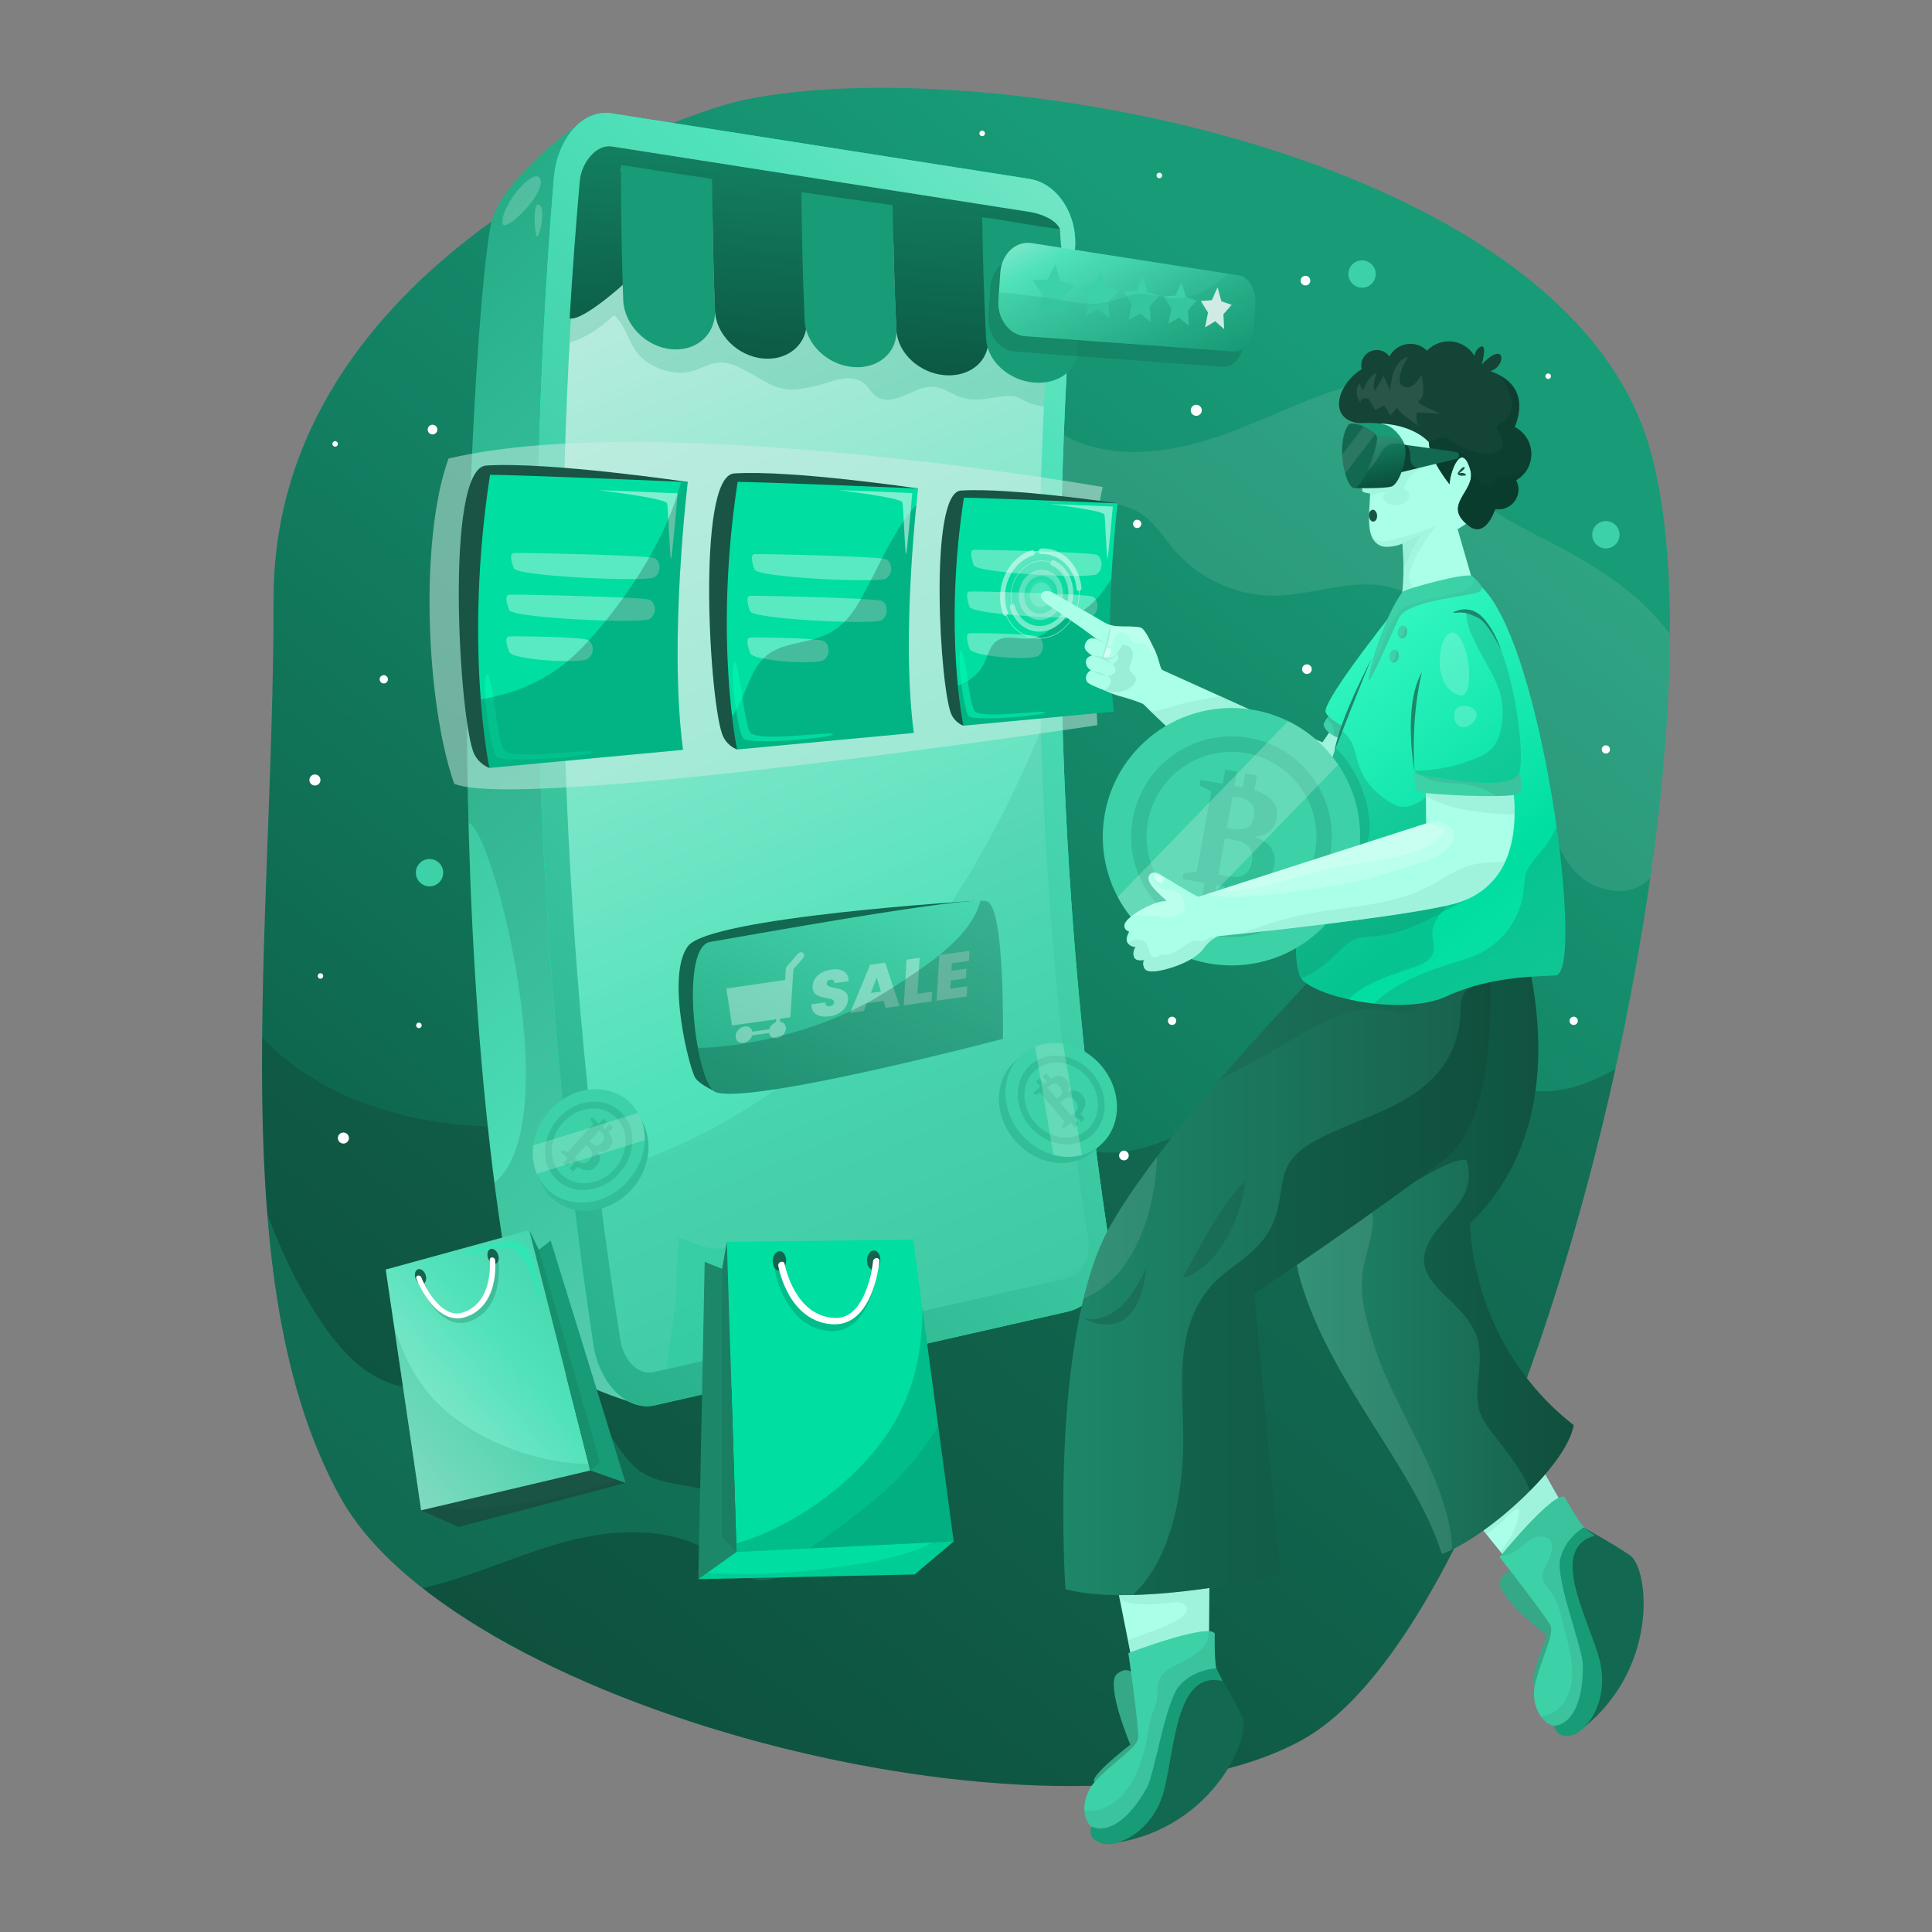 <svg xmlns="http://www.w3.org/2000/svg" xmlns:xlink="http://www.w3.org/1999/xlink" xmlns:svgjs="http://svgjs.com/svgjs" id="SvgjsSvg1666" width="550" height="550"><rect width="100%" height="100%" fill="#808080" stroke="none"/><defs id="SvgjsDefs1667"></defs><g id="SvgjsG1668"><svg xmlns="http://www.w3.org/2000/svg" viewBox="347.697 62.547 2304.608 2874.902" width="550" height="550"><linearGradient id="a" x1="2110.61" x2="-296.043" y1="607.049" y2="3658.139" gradientUnits="userSpaceOnUse"><stop offset=".008" stop-color="#189b77" class="stopColor182b9b svgShape"></stop><stop offset="1" stop-color="#032b20" class="stopColor21032b svgShape"></stop></linearGradient><path fill="url(#a)" d="M1168.9 211.37c-109.6 23.19-699.25 242.6-699.25 742.06s-78.49 1016.77 99.89 1337.85 1088.12 549.41 1430.61 360.33c342.49-189.08 651.68-1500.77 513.73-1933.64s-996.55-580.33-1344.98-506.6z"></path><path fill="#f2f4f3" d="M2547.55 1005.84c-.41 109.45-10.74 233.05-29.18 362.28-24.6 31-79.5 23.96-108.39-4.93-30.24-30.3-40.63-74.45-53.26-115.38-23.31-75.63-58.66-147.56-104.22-212.26-31.65-44.86-72.1-88.72-125.83-100.17-55.25-11.86-111.56 13.09-168.11 13.51-55.9.41-111.44-24.84-148.02-67.11-16.62-19.26-30-42.33-51.55-55.9-28.65-17.97-65.12-15.38-98.12-22.84-44.8-10.1-62.83-66-106.1-81.26-34.64-12.15-72.98-2.11-72.98-2.11-3.7-22.14 75.27-50.26 97.35-46.27 22.08 4.05 39.69 20.02 58.72 31.94 64.88 40.75 149.26 34.58 222.36 11.57 73.1-22.96 140.98-60.95 214.84-81.32 49.97-13.8 116.08-12.39 138.87 34.17 11.68 23.9 7.46 52.43 13.97 78.21 13.56 53.61 68.58 84.02 117.84 109.1 60.89 30.94 122.07 64.06 170.22 112.56 11.27 11.37 21.78 23.53 31.59 36.21z" opacity=".1" class="colorf4f2f3 svgShape"></path><path fill="#134436" d="M2389.09 1683.77c-42.82 8.26-82.88-3.36-121.81-20.71-20.6-9.18-41.07-18.95-62.9-24.92-27.05-7.4-54.67-6.43-82.18-2.1-53.3 8.39-105.13 25.47-154.59 46.69-45.51 19.52-89.66 42.01-135.02 61.86-9.36 4.21-18.79 8.23-28.29 11.95-35.11 14.09-70.81 24.65-109.6 19.96-43.49-5.26-83.18-26.46-120.41-48.34-35.87-21.08-72.77-40.15-113.91-48.3-44.58-8.83-91.01-7.68-136.14-5.48-54.09 2.64-108.06 7.91-161.63 15.83-86.75 12.81-171.36 36.88-258.79 45.23-71.27 6.81-143.82 5.83-214.27-7.71-66.14-12.71-130.49-37.02-185.43-76.46-18.63-13.38-35.8-28.35-51.5-44.66-2.22 264.59 17.25 505.27 116.92 684.68 178.38 321.08 1088.12 549.41 1430.61 360.33 188.43-104.03 366.77-547.85 466.13-998.18-24.37 13.48-49.74 25.04-77.19 30.33z" opacity=".35" class="color131e44 svgShape"></path><path fill="#ffffff" d="M2007.3 1051.12a7.17 7.17 0 1 0 0 14.34 7.17 7.17 0 0 0 0-14.34zM2005.14 472.97a7.17 7.17 0 1 0 0 14.34 7.17 7.17 0 0 0 0-14.34zM1735 1774.87a7.17 7.17 0 1 0 0 14.34 7.17 7.17 0 0 0 0-14.34zM706.17 694.61a7.17 7.17 0 1 0 0 14.34 7.17 7.17 0 0 0 0-14.34zM636.6 1068.03a6.152 6.152 0 1 0 2.44 8.35 6.15 6.15 0 0 0-2.44-8.35zM2455.14 1172.37a6.152 6.152 0 0 0-8.35 2.44 6.16 6.16 0 0 0 2.44 8.35 6.152 6.152 0 0 0 5.91-10.79zM563.22 719.49a4.086 4.086 0 0 0-5.56 1.63 4.086 4.086 0 0 0 1.63 5.56c1.99 1.09 4.48.36 5.56-1.63 1.09-1.99.36-4.48-1.63-5.56zM535.13 1216.01c-3.97-2.17-8.96-.71-11.13 3.26-2.17 3.97-.71 8.95 3.26 11.13 3.97 2.17 8.96.71 11.13-3.26 2.17-3.98.71-8.96-3.26-11.13zM577.49 1748.82c-3.97-2.17-8.96-.71-11.13 3.26-2.17 3.97-.71 8.96 3.26 11.13 3.97 2.17 8.96.71 11.13-3.26 2.17-3.97.71-8.95-3.26-11.13zM541.36 1511.25a4.086 4.086 0 0 0-5.56 1.63 4.086 4.086 0 0 0 1.63 5.56c1.99 1.09 4.48.36 5.56-1.63 1.09-1.98.36-4.47-1.63-5.56zM1809.62 1576.2a6.152 6.152 0 1 0 2.44 8.35 6.16 6.16 0 0 0-2.44-8.35zM682.34 1586.37a4.086 4.086 0 0 0 1.63 5.56c1.99 1.09 4.48.36 5.56-1.63 1.09-1.99.36-4.48-1.63-5.56a4.109 4.109 0 0 0-5.56 1.63zM2366.33 618.27a4.1 4.1 0 1 0 0 8.2 4.1 4.1 0 1 0 0-8.2zM1611.86 508.54a4.1 4.1 0 0 0 4.1-4.1c0-2.26-1.83-4.1-4.09-4.1a4.1 4.1 0 0 0-4.1 4.1 4.084 4.084 0 0 0 4.09 4.1zM2404.27 1575.45c-3.4 0-6.15 2.75-6.16 6.14 0 3.4 2.75 6.15 6.14 6.16 3.4 0 6.15-2.75 6.16-6.14 0-3.4-2.75-6.16-6.14-6.16zM1787.65 327.76a4.1 4.1 0 1 0 0-8.2c-2.26 0-4.1 1.83-4.1 4.09 0 2.27 1.83 4.11 4.1 4.11zM1754.74 835.99c-3.4 0-6.15 2.75-6.16 6.14 0 3.4 2.75 6.15 6.14 6.16 3.4 0 6.15-2.75 6.16-6.14.01-3.4-2.74-6.15-6.14-6.16zM1842.67 664.88c-4.53 0-8.2 3.66-8.21 8.19 0 4.53 3.66 8.2 8.19 8.21 4.53.01 8.2-3.66 8.21-8.19 0-4.53-3.67-8.21-8.19-8.21zM1524.07 256.96a4.1 4.1 0 1 0 0 8.2 4.1 4.1 0 1 0 0-8.2zM1556.12 643.1c-2.26 0-4.1 1.83-4.1 4.09a4.1 4.1 0 0 0 4.1 4.1c2.26 0 4.1-1.83 4.1-4.09s-1.84-4.1-4.1-4.1z" class="colorfff svgShape"></path><path fill="#3dd1a8" d="M2076.32 485.94c-8.64-7.2-9.8-20.02-2.6-28.65 7.2-8.62 20.04-9.78 28.68-2.58 8.64 7.2 9.8 20.02 2.6 28.65-7.2 8.62-20.04 9.78-28.68 2.58zM2439.15 873.89c-8.64-7.2-9.8-20.02-2.6-28.65 7.2-8.62 20.04-9.78 28.68-2.58 8.64 7.2 9.8 20.02 2.6 28.65-7.21 8.62-20.05 9.77-28.68 2.58zM688.67 1376.76c-8.63-7.2-9.8-20.02-2.6-28.65 7.2-8.62 20.04-9.78 28.68-2.58 8.64 7.2 9.8 20.02 2.6 28.65-7.2 8.62-20.04 9.78-28.68 2.58z" class="colord1c63d svgShape"></path><path fill="#189b77" d="M1187.2 2413.16c-21.84-5.11-38.64-22.02-57.01-34.88-62.77-43.98-147.32-41.98-221.48-22.72-73.69 19.2-143.09 53.43-217.31 70.17-53.67-42.16-95.65-87.31-121.84-134.46-65.47-117.9-96.41-262.29-109.21-422.53a756.139 756.139 0 0 0 72.51 148.91c29.36 46.39 67.58 92.19 120.66 106.39 54.61 14.56 112.09-7.52 168.58-5.11 55.84 2.47 110.09 30.42 144.44 74.51 15.68 20.08 27.83 43.74 48.68 58.36 27.71 19.44 64.29 18.67 96.88 27.77 44.27 12.33 59.42 69.05 101.87 86.43 34 13.97 72.81 5.81 72.81 5.81 2.59 22.33-77.68 46.4-99.58 41.35z" opacity=".35" class="color182b9b svgShape"></path><g><linearGradient id="b" x1="1889.742" x2="184.554" y1="2336.591" y2="312.036" gradientUnits="userSpaceOnUse" fill="none"><stop offset=".02" stop-color="#d1eee6" class="stopColord1e1ee svgShape"></stop><stop offset=".363" stop-color="#50e2ba" class="stopColor50a7e2 svgShape"></stop><stop offset="1" stop-color="#189b77" class="stopColor182b9b svgShape"></stop></linearGradient><path fill="url(#b)" d="M933.48 239.5s-116.56 80.4-138.5 148.99c-21.94 68.59-88.74 995.11 34.59 1630.33 0 0-4.8 80.05 191.26 135.92L933.48 239.5z"></path><path fill="#ffffff" d="M810.54 394.94c-4.01-25.25 47.9-86.97 56.03-65.58s-53.55 81.21-56.03 65.58zM860.8 413.12c-4.22-14.77-4.63-53.11 4.99-45.27 9.63 7.84-2.14 55.25-4.99 45.27z" opacity=".2" class="colorfff svgShape"></path><path fill="#136851" d="M1020.84 2154.73c-196.06-55.86-191.27-135.91-191.27-135.91-12.22-62.97-22.58-128.8-31.29-196.38 108.74-86.41-1.28-525.39-38.59-535.67-1.52-57.53-2.29-114.28-2.48-169.6l215.89-9.07 47.74 1046.63z" opacity=".2" class="color132368 svgShape"></path><path fill="#00ffb9" d="M1037.34 2153.55c-41.31 9.54-83.05-31.13-92.02-90.84-86.26-573.12-106-1156.98-58.65-1734.61 4.92-60.18 43.82-103.58 85.68-96.85 207.37 32.51 414.75 65.01 622.12 97.52 41.88 6.73 71.86 53.45 67.71 104.24-40.2 490.41-23.44 986.09 49.79 1472.66 7.57 50.38-19.19 99.03-60.52 108.57-204.7 46.44-409.4 92.87-614.11 139.31z" class="color0079ff svgShape"></path><linearGradient id="c" x1="2466.898" x2="208.522" y1="-129.966" y2="2299.499" gradientUnits="userSpaceOnUse" fill="none"><stop offset=".02" stop-color="#d1eee6" class="stopColord1e1ee svgShape"></stop><stop offset=".363" stop-color="#50e2ba" class="stopColor50a7e2 svgShape"></stop><stop offset="1" stop-color="#189b77" class="stopColor182b9b svgShape"></stop></linearGradient><path fill="url(#c)" d="M1037.34 2153.55c-41.31 9.54-83.05-31.13-92.02-90.84-86.26-573.12-106-1156.98-58.65-1734.61 4.92-60.18 43.82-103.58 85.68-96.85 207.37 32.51 414.75 65.01 622.12 97.52 41.88 6.73 71.86 53.45 67.71 104.24-40.2 490.41-23.44 986.09 49.79 1472.66 7.57 50.38-19.19 99.03-60.52 108.57-204.7 46.44-409.4 92.87-614.11 139.31z"></path><linearGradient id="d" x1="861.167" x2="2429.483" y1="179.247" y2="3891.881" gradientUnits="userSpaceOnUse" fill="none"><stop offset=".02" stop-color="#d1eee6" class="stopColord1e1ee svgShape"></stop><stop offset=".363" stop-color="#50e2ba" class="stopColor50a7e2 svgShape"></stop><stop offset="1" stop-color="#189b77" class="stopColor182b9b svgShape"></stop></linearGradient><path fill="url(#d)" d="M1649.35 1964.98c-204.7 46.44-409.41 92.87-614.11 139.31-22.31 5.12-44.72-16.61-49.73-48.57-89.3-568.97-108.94-1149.66-58.26-1723.37 2.84-32.23 23.73-55.42 46.33-51.82 207.37 32.51 414.75 65.01 622.12 97.52 22.61 3.59 38.76 28.73 36.34 56.17-43.29 490.11-26.52 986.19 49.77 1472.26 4.28 27.22-10.14 53.39-32.46 58.5z"></path><path fill="#136851" d="M1649.35 1964.98c-204.7 46.44-409.4 92.88-614.11 139.32-22.31 5.11-44.71-16.62-49.73-48.58-12.8-81.53-24.16-163.3-34.1-245.26 337.13-94.85 539.05-366.49 659.97-660.98 7.63 253.54 31.14 506.6 70.44 757.01 4.27 27.21-10.15 53.38-32.47 58.49z" opacity=".1" class="color132368 svgShape"></path><path fill="#d1eee6" d="M730.02 744.86c-43.75 120.22-33.52 364.29 8.37 483.98 100.46 41.56 957.11-87.19 957.11-87.19s-15.58-263.26 8.02-354.36c0 0-661.71-116.36-973.5-42.43z" opacity=".5" class="colord1e1ee svgShape"></path><path fill="#05c993" d="M1248.1 1929.67c-15.09-.45-30.5-1.07-45.02-5.57-7.59-2.35-14.22-6.5-21.5-9.56-4.47-1.88-9.02-3.28-13.89-2.4-5.29.95-10.36 3.08-15.53 4.5-9.17 2.52-18.49 4.2-28.03 3.45-17.96-1.42-34.24-10-50.87-16.3-3.08 15.84-3.65 31.99-3.74 48.1-.09 15.49.28 31.13-1.6 46.54-1.88 15.37-4.19 30.69-6.44 46.01-2.7 18.44-5.22 36.91-6.81 55.46 93.14-21.13 186.28-42.26 279.41-63.39 1.52-12.99 2.9-26.01 2.95-39.09.05-14.43-1.25-30.25-8.92-42.87-15.82-26.05-53.68-24.1-80.01-24.88z" opacity=".2" class="color0559c9 svgShape"></path><path fill="#189b77" d="M915.05 570.77c22.67-7.5 41.86-21.66 59.18-37.78 1.23-1.14 3.07-.75 4.14.34 4.56 4.68 8.28 10.02 11.5 15.68 6.78 11.91 11.27 25.13 19.18 36.39 9.06 12.89 23.09 21.55 37.79 26.7 15.74 5.52 32.33 7.28 48.35 2.02 12.54-4.12 25.24-11.82 38.73-12.11 13.84-.3 27.17 5.97 39.09 12.36 12.85 6.88 24.9 15.33 38.3 21.16 12.09 5.26 24.66 7.56 37.8 6.27 14.3-1.41 28.62-4.99 42.34-9.16 13.1-3.98 27.51-8.98 41.38-6.55 5.78 1.01 11.54 3.39 15.97 7.29 4.5 3.97 7.69 9.07 11.59 13.58 21.37 24.68 53.99-1.57 77.53-7.54 13.11-3.32 24.83-.07 36.48 6.04 6.31 3.31 12.58 6.61 19.41 8.73 9.07 2.82 18.42 3.47 27.86 2.67 15.75-1.35 31.58-5.88 47.48-5.02 3.9.21 7.11 1.53 10.52 3.32 6.14 3.23 12.38 6.23 18.97 8.41 5.77 1.91 11.57 3.08 17.37 3.67 3.84-77.78 9.18-155.48 16.03-233.02 2.42-27.44-13.73-52.58-36.34-56.17-207.37-32.51-414.75-65.01-622.12-97.52-22.6-3.6-43.49 19.59-46.33 51.82-7.05 79.82-12.69 159.78-17.02 239.83 1.61-.46 3.23-.89 4.82-1.41z" opacity=".2" class="color182b9b svgShape"></path><linearGradient id="e" x1="985.518" x2="931.339" y1="49.751" y2="959.375" gradientUnits="userSpaceOnUse" fill="none"><stop offset=".008" stop-color="#189b77" class="stopColor182b9b svgShape"></stop><stop offset="1" stop-color="#032b20" class="stopColor21032b svgShape"></stop></linearGradient><path fill="url(#e)" d="M1006.75 470.6s-73.21 69.94-96.52 65.82c4.01-68.04 9.02-135.99 15.01-203.89 1.85-20.41 12.84-37.4 25-46.04 14.59 7.95 35.3 22.01 35.3 22.01l21.21 162.1z"></path><linearGradient id="f" x1="1311.622" x2="1257.443" y1="69.174" y2="978.797" gradientUnits="userSpaceOnUse" fill="none"><stop offset=".008" stop-color="#189b77" class="stopColor182b9b svgShape"></stop><stop offset="1" stop-color="#032b20" class="stopColor21032b svgShape"></stop></linearGradient><path fill="url(#f)" d="M1639.91 403.55c-102.38 7.3-216.85 17.11-319.22 24.49-.24 5.47-324.89-81.07-370.21-141.73 6.96-4.84 14.92-7.07 23.12-5.77 207.37 32.49 414.73 65.02 622.1 97.51 14.35 2.29 38.18 10.81 44.21 25.5z"></path><path fill="#189b77" d="M1060.97 582.14c-37.76-3.85-69.81-36.85-71.07-73.59-2.33-66.79-3.44-133.66-3.31-200.58 45.27 7.12 90.56 14.11 135.86 20.95.13 65.25 1.46 130.44 3.99 195.56 1.38 35.65-27.71 61.51-65.47 57.66z" class="color182b9b svgShape"></path><linearGradient id="g" x1="1214.962" x2="1160.783" y1="63.416" y2="973.039" gradientUnits="userSpaceOnUse" fill="none"><stop offset=".008" stop-color="#189b77" class="stopColor182b9b svgShape"></stop><stop offset="1" stop-color="#032b20" class="stopColor21032b svgShape"></stop></linearGradient><path fill="url(#g)" d="M1197.7 595.98c-37.76-3.62-69.9-35.67-71.27-71.5-2.52-65.12-3.86-130.32-3.99-195.56 45.3 6.84 90.61 13.54 135.93 20.09.38 63.58 1.93 127.1 4.63 190.55 1.49 34.73-27.52 60.04-65.3 56.42z"></path><path fill="#189b77" d="M1331.26 608.67c-37.77-3.39-69.99-34.53-71.46-69.46-2.7-63.48-4.25-127.05-4.62-190.66 45.32 6.56 90.66 12.98 136 19.26.61 61.95 2.35 123.84 5.23 185.65 1.59 33.83-27.36 58.6-65.15 55.21z" class="color182b9b svgShape"></path><linearGradient id="h" x1="1485.39" x2="1431.212" y1="79.524" y2="989.149" gradientUnits="userSpaceOnUse" fill="none"><stop offset=".008" stop-color="#189b77" class="stopColor182b9b svgShape"></stop><stop offset="1" stop-color="#032b20" class="stopColor21032b svgShape"></stop></linearGradient><path fill="url(#h)" d="M1468.05 620.82c-37.78-3.15-70.07-33.36-71.63-67.36-2.88-61.81-4.62-123.7-5.23-185.65 45.35 6.28 90.7 12.42 136.07 18.41.83 60.28 2.77 120.49 5.82 180.63 1.67 32.92-27.23 57.13-65.03 53.97z"></path><path fill="#189b77" d="M1601.67 631.87c-37.79-2.92-70.14-32.21-71.79-65.32-3.04-60.17-4.97-120.43-5.8-180.74 45.37 6 70.46 12.03 115.84 17.75 1.04 58.64 23.45 117.06 26.65 175.56 1.74 32-27.11 55.67-64.9 52.75z" class="color182b9b svgShape"></path><path fill="#195444" d="M1085.99 779.74s-205.97-30.43-299.96-24.47c-62.74 3.98-39.99 385.04-17.65 429.59 8.02 15.98 22.53 20.41 22.53 20.41l295.08-425.53z" class="color191954 svgShape"></path><path fill="#00dea1" d="M791.72 769.03c34.6-.1 294.27 10.71 294.27 10.71s-28.72 236.09-7.07 398.59l-288 26.94s-38.53-180 .8-436.24z" class="colorde007b svgShape"></path><path fill="#ffffff" d="M827.15 907.75c0 12.56 196.88 20.93 208.65 13.95 11.77-6.98 9.93-24.56.12-28.75-9.81-4.19-199.61-8.23-208.77-7.53-9.16.7 0 22.33 0 22.33zM820.12 969.82c0 12.56 196.88 20.93 208.65 13.95 11.77-6.98 9.93-24.56.12-28.75-9.81-4.19-199.61-8.23-208.77-7.53-9.15.7 0 22.33 0 22.33zM820.12 1031.89c0 12.56 104.56 18.39 116.34 11.41 11.77-6.98 9.93-24.56.12-28.75-9.81-4.19-107.3-5.69-116.46-4.99-9.15.7 0 22.33 0 22.33z" opacity=".35" class="colorfff svgShape"></path><g opacity=".5" fill="none"><path fill="#ffffff" d="M952.77 791.9c5.22 0 118.22 4.77 118.22 4.77s-8.36 95.58-9.93 97.67c-1.57 2.09-4.19-74.82-5.76-82.67-1.56-7.85-102.53-19.77-102.53-19.77z" class="colorfff svgShape"></path><path fill="#01ffb9" d="M788.18 1066.41c-10.84-6.37 2.99 110.57 13.08 121.75 10.09 11.18 143.36-.89 143.36-6.64 0-5.76-123.48 14.13-132.9-3.66-9.41-17.79-17.22-107.73-23.54-111.45z" class="color0eefff svgShape"></path></g><path fill="#083a2c" d="M1085.99 779.74s-3.58-.15-9.88-.41c-8.18 31.36-20.53 61.63-35.32 90.42-20.23 39.38-45 76.35-72.55 110.97-25.11 31.54-51.66 62.04-85.91 83.92-31.56 20.16-67.47 32.63-104.36 38.54 4.99 64.74 12.96 102.09 12.96 102.09l288-26.94c-21.66-162.5 7.06-398.59 7.06-398.59z" opacity=".25" class="color08083a svgShape"></path><path fill="#195444" d="M1428.77 789.38s-187.99-27.77-273.77-22.34c-57.26 3.63-36.5 351.43-16.11 392.09 7.32 14.59 20.57 18.63 20.57 18.63l269.31-388.38z" class="color191954 svgShape"></path><path fill="#00dea1" d="M1160.19 779.61c31.58-.09 268.58 9.78 268.58 9.78s-26.21 215.48-6.45 363.8l-262.86 24.59c0-.01-35.17-164.3.73-398.17z" class="colorde007b svgShape"></path><path fill="#ffffff" d="M1185.19 909.46c0 12.56 184.74 20.93 195.79 13.95 11.05-6.98 9.32-24.56.11-28.75-9.21-4.19-187.31-8.23-195.9-7.53-8.59.71 0 22.33 0 22.33zM1178.6 971.53c0 12.56 184.74 20.93 195.79 13.95 11.05-6.98 9.32-24.56.11-28.75-9.21-4.19-187.31-8.23-195.9-7.53s0 22.33 0 22.33zM1178.6 1033.6c0 12.56 98.12 18.39 109.17 11.41 11.05-6.98 9.32-24.56.11-28.75-9.21-4.19-100.69-5.69-109.28-4.99-8.59.7 0 22.33 0 22.33z" opacity=".35" class="colorfff svgShape"></path><path fill="#083a2c" d="M1426.12 813.85c-.46.51-.98.97-1.44 1.49-29.62 33.67-47.68 75.33-68.37 114.62-10.01 19-19.51 38.65-34.14 54.63-7.33 8-15.89 14.85-25.5 19.92-10.01 5.29-20.96 8.58-31.91 11.29-20.43 5.06-42.62 7.69-59.81 20.87-13.16 10.1-20.93 24.65-27.38 39.59-7.16 16.58-13.59 33.4-23.24 48.75-.76 1.21-1.59 2.34-2.41 3.5 3.8 31.68 7.54 49.26 7.54 49.26l262.86-24.59c-15.75-118.16-2.32-278.83 3.8-339.33z" opacity=".25" class="color08083a svgShape"></path><g opacity=".5" fill="none"><path fill="#ffffff" d="M1309.86 791.83c4.87 0 110.21 4.45 110.21 4.45s-7.79 89.1-9.26 91.06c-1.46 1.95-3.9-69.75-5.37-77.07-1.45-7.32-95.58-18.44-95.58-18.44z" class="colorfff svgShape"></path><path fill="#01ffb9" d="M1156.42 1047.76c-10.1-5.93 2.79 103.08 12.19 113.5 9.41 10.43 133.65-.83 133.65-6.19s-115.12 13.17-123.9-3.41c-8.77-16.59-16.05-100.44-21.94-103.9z" class="color0eefff svgShape"></path></g><path fill="#195444" d="M1725.64 811.53s-160.14-23.66-233.22-19.03c-48.78 3.09-31.09 299.37-13.72 334.01 6.23 12.43 17.52 15.87 17.52 15.87l229.42-330.85z" class="color191954 svgShape"></path><path fill="#00dea1" d="M1496.84 803.2c26.9-.07 228.79 8.33 228.79 8.33s-22.33 183.56-5.5 309.9l-223.92 20.95c.01-.01-29.95-139.96.63-339.18z" class="colorde007b svgShape"></path><path fill="#ffffff" d="M1511.29 903.06c0 12.56 172.87 20.93 183.21 13.95 10.34-6.98 8.72-24.56.11-28.75-8.61-4.19-175.27-8.23-183.31-7.53-8.05.71-.01 22.33-.01 22.33zM1505.12 965.13c0 12.56 172.87 20.93 183.21 13.95 10.34-6.98 8.72-24.56.11-28.75-8.61-4.19-175.27-8.23-183.31-7.53-8.05.7-.01 22.33-.01 22.33zM1505.12 1027.2c0 12.56 91.81 18.39 102.15 11.41 10.34-6.98 8.72-24.56.11-28.75-8.61-4.19-94.22-5.69-102.26-4.99-8.04.7 0 22.33 0 22.33z" opacity=".35" class="colorfff svgShape"></path><path fill="#083a2c" d="M1716.35 923.37c-5.88 9.65-12.16 19.05-19.58 27.57-12.15 13.94-26.63 24.2-43.89 30.83-17.22 6.61-29.21 22.18-46.61 28.41-10.48 3.75-20.9 2.92-31.75 1.8-9.93-1.02-20.99-1.62-29.46 4.64-6.2 4.58-9.41 11.83-12.22 18.77-2.92 7.24-5.46 14.52-9.8 21.07-7.02 10.6-17.28 18.64-28.89 23.71-2.05.9-4.18 1.58-6.28 2.32 3.76 38.25 8.37 59.89 8.37 59.89l223.92-20.95c-8.24-61.74-7.11-137.1-3.81-198.06z" opacity=".25" class="color08083a svgShape"></path><g opacity=".5" fill="none"><path fill="#ffffff" d="M1624.38 812.55c4.16 0 94.08 3.8 94.08 3.8s-6.65 76.06-7.9 77.73c-1.25 1.67-3.33-59.54-4.58-65.79-1.25-6.25-81.6-15.74-81.6-15.74z" class="colorfff svgShape"></path><path fill="#01ffb9" d="M1493.41 1031.02c-8.62-5.07 2.38 87.99 10.41 96.89 8.03 8.9 114.09-.71 114.09-5.29s-98.27 11.24-105.76-2.91c-7.5-14.16-13.72-85.74-18.74-88.69z" class="color0eefff svgShape"></path></g><path fill="#136851" d="M1512.31 1403.11s-393.28 23.9-426.02 67.31c-33.47 44.36 2.65 185.14 11.31 196.71 8.66 11.58 34.23 21.63 34.23 21.63l380.48-285.65z" class="color132368 svgShape"></path><linearGradient id="i" x1="1637.804" x2="1154.477" y1="887.989" y2="1914.524" gradientUnits="userSpaceOnUse" fill="none"><stop offset=".02" stop-color="#d1eee6" class="stopColord1e1ee svgShape"></stop><stop offset=".363" stop-color="#50e2ba" class="stopColor50a7e2 svgShape"></stop><stop offset="1" stop-color="#189b77" class="stopColor182b9b svgShape"></stop></linearGradient><path fill="url(#i)" d="M1119.14 1464.22c40.37-6.79 384.42-69.4 411.85-60.56s23.88 204.78 23.88 204.78-403.9 106.06-431.73 76.48c-27.84-29.58-47.66-213.36-4-220.7z"></path><g opacity=".35" fill="none"><path fill="#ffffff" fill-rule="evenodd" d="M1257.48 1480.57c-2.24-1.7-5.86-.97-8.1 1.62l-15.86 18.37c-1.12 1.3-1.68 2.83-1.67 4.24 0 .05-.02.09-.02.14l-.99 15.82-87.46 12.77 8.43 55.02 65.68-9.28-.27 4.39c-4.72 1.72-8.6 5.78-9.97 10.45l-25.02 3.54c-.97-5.23-5.71-8.57-11.69-7.72-6.97.99-12.97 7.27-13.39 14.04-.42 6.77 4.89 11.46 11.86 10.47 5.98-.84 11.23-5.59 12.87-11.19l25.02-3.54c.97 5.23 5.71 8.57 11.69 7.72 6.97-.99 12.97-7.27 13.39-14.04.36-5.8-3.5-10.07-9-10.55l.27-4.39 15.46-2.18.35-5.55 3.22-51.63.88-14.16 14.32-16.6c2.24-2.59 2.24-6.06 0-7.76z" clip-rule="evenodd" class="colorfff svgShape"></path><path fill="#ffffff" d="M1297.1 1574.82c-15.61 2.21-27.29-3.31-27.18-17.78l20.78-2.94c.08 5.06 3.05 6.36 6.63 5.86 3.48-.49 6.27-2.61 6.47-5.79.58-10.89-33.75-.97-31.98-24.66.83-13.32 12.71-22.08 27.53-24.17 16.11-2.28 26.18 3.86 26.03 17.27l-21.18 2.99c.07-4.22-2.5-5.77-6.08-5.26-2.88.31-5.27 2.27-5.47 5.56-.63 10.13 33.28 2.09 31.92 23.9-.74 11.97-10.87 22.67-27.47 25.02zM1377.36 1551.81l-24.86 3.51-4.47 11.63-20.49 2.89 29.8-71.65 22.47-3.18 21.21 64.45-20.58 2.91-3.08-10.56zm-10.16-34.73-8.83 23.06 15.01-2.12-6.18-20.94zM1431.09 1487.77l-3.34 53.57 21.78-3.08-.9 14.48-41.27 5.83 4.24-68.04 19.49-2.76zM1504.31 1492.45l-25.35 3.58-.69 11.1 22.37-3.16-.9 14.38-22.37 3.16-.76 12.26 25.35-3.58-.94 15.15-44.84 6.34 4.24-68.04 44.84-6.34-.95 15.15z" class="colorfff svgShape"></path></g><path fill="#083a2c" d="M1530.99 1403.65c-1.83-.59-5.11-.85-9.58-.84-7.72 31.23-32.69 57.33-57.1 77.65-17.41 14.5-36.19 27.25-55.07 39.73-19.89 13.14-39.84 25.99-60.99 37.03-44.69 23.32-92.7 40.2-141.9 51.06-34.31 7.57-69.89 13.05-105.31 13.57 5.44 29.38 13.38 53.8 22.1 63.06 27.84 29.58 431.73-76.48 431.73-76.48s3.55-195.94-23.88-204.78z" opacity=".25" class="color08083a svgShape"></path><g opacity=".5" fill="none"><path fill="#ffffff" d="M1629.12 1008.77c-21.13 8.89-45.26 3.61-60.85-15.62-10.16-12.53-15.22-29.04-14.25-46.49.97-17.45 7.85-33.76 19.38-45.92 11.53-12.16 26.31-18.71 41.64-18.45 15.32.26 29.36 7.31 39.51 19.84 10.15 12.53 15.22 29.04 14.25 46.49-.97 17.45-7.85 33.76-19.38 45.92-6.09 6.42-13.02 11.17-20.3 14.23zm-35.07-121.36c-7.3 3.07-14.11 7.82-20.04 14.07-11.34 11.97-18.11 28.02-19.07 45.19-.95 17.17 4.03 33.42 14.02 45.75 20.62 25.45 56.45 26.06 79.86 1.36 11.34-11.97 18.12-28.02 19.07-45.19.95-17.17-4.03-33.42-14.02-45.75-9.99-12.33-23.8-19.27-38.88-19.52-7.2-.12-14.28 1.28-20.94 4.09zm55.07 106.75h.01-.01z" class="colorfff svgShape"></path><path fill="#ffffff" d="M1669.3 941.91c-.24.1-.5.18-.76.22-2.01.34-3.8-1.23-4-3.5-1.12-12.58-5.63-24.08-13.07-33.25-10.12-12.49-24.7-19.18-40.01-18.36-2.02.11-3.66-1.66-3.65-3.96 0-2.29 1.64-4.24 3.66-4.35 17.41-.93 33.99 6.68 45.49 20.87 8.45 10.43 13.59 23.5 14.86 37.82.17 1.98-.92 3.83-2.52 4.51zm-109.6 36.95c-1.8.76-3.78-.15-4.5-2.14-9.74-26.58-3.27-58.17 16.1-78.6 7.56-7.97 16.71-13.82 26.45-16.9 1.97-.62 3.93.66 4.39 2.87.45 2.21-.78 4.49-2.74 5.13-8.58 2.71-16.61 7.85-23.26 14.86-17.03 17.97-22.72 45.75-14.16 69.13.76 2.08-.14 4.55-2.01 5.52-.1.06-.19.1-.27.13z" class="colorfff svgShape"></path><path fill="#ffffff" d="M1625.21 995.47c-23.6 9.93-48.99-3.46-56.59-29.84-7.6-26.38 5.41-55.92 29.01-65.84 23.6-9.92 48.99 3.46 56.59 29.84 7.6 26.38-5.41 55.92-29.01 65.84zm-27.31-94.7c-23.12 9.72-35.87 38.66-28.42 64.5 7.45 25.84 32.32 38.96 55.44 29.23 23.12-9.72 35.87-38.66 28.42-64.5-7.44-25.84-32.32-38.96-55.44-29.23z" class="colorfff svgShape"></path><path fill="#ffffff" d="M1626.19 998.88c-25.28 10.63-52.47-3.71-60.62-31.96-.62-2.15.44-4.55 2.36-5.35 1.92-.81 3.98.28 4.6 2.43 6.91 23.97 29.97 36.13 51.42 27.11 8.51-3.58 15.72-9.99 20.85-18.54 1.16-1.94 3.45-2.51 5.09-1.28 1.65 1.23 2.05 3.8.88 5.74-6.05 10.07-14.55 17.63-24.58 21.85zm28.74-34.26c-.7.3-1.48.36-2.24.12-1.92-.6-2.98-2.88-2.36-5.09 2.62-9.4 2.61-19.21-.03-28.37-3.59-12.46-11.81-22.33-22.55-27.06-1.85-.82-2.7-3.22-1.89-5.36.81-2.15 2.96-3.22 4.81-2.41 12.66 5.58 22.35 17.21 26.58 31.9 3.11 10.79 3.12 22.36.03 33.45-.36 1.35-1.26 2.36-2.35 2.82z" class="colorfff svgShape"></path><path fill="#ffffff" d="M1601.35 912.72c-17.26 7.26-26.73 28.76-21.17 48.05 5.56 19.29 24.05 29.04 41.3 21.78 17.26-7.26 26.73-28.76 21.17-48.05-5.56-19.29-24.04-29.04-41.3-21.78zm17.63 61.16c-12.97 5.46-26.87-1.87-31.05-16.37s2.94-30.67 15.92-36.12c12.97-5.46 26.87 1.87 31.05 16.37s-2.94 30.67-15.92 36.12z" class="colorfff svgShape"></path><ellipse cx="1611.41" cy="947.63" fill="#ffffff" rx="18.32" ry="15.97" transform="rotate(-79.729 1611.351 947.61)" class="colorfff svgShape"></ellipse><radialGradient id="j" cx="1763.638" cy="1034.274" r="55.569" gradientTransform="matrix(.893 -.376 .288 .998 -262.196 575.903)" gradientUnits="userSpaceOnUse" fill="none"><stop offset="0" stop-color="#95fade" class="stopColorfae695 svgShape"></stop><stop offset="1" stop-color="#35a888" stop-opacity="0" class="stopColora8a835 svgShape"></stop></radialGradient><path fill="url(#j)" d="M1660.56 925.05c8.83 30.64-6.23 64.83-33.64 76.36-27.41 11.53-56.8-3.97-65.63-34.61-8.83-30.64 6.23-64.83 33.64-76.36s56.8 3.97 65.63 34.61z"></path></g></g><g><path fill="#136851" d="m1882.84 608.5-309.67-22.77c-23.69-1.74-41.82-25.85-39.88-53.8l2.83-40.8c1.94-27.95 23.1-47.56 46.66-43.89l307.93 47.94c15.39 2.4 26.38 22.02 24.86 43.87l-2.21 31.91c-1.53 21.86-15.05 38.68-30.52 37.54z" opacity=".35" class="color132368 svgShape"></path><linearGradient id="k" x1="1623.968" x2="1803.612" y1="291.74" y2="636.057" gradientUnits="userSpaceOnUse" fill="none"><stop offset=".02" stop-color="#d1eee6" class="stopColord1e1ee svgShape"></stop><stop offset=".363" stop-color="#50e2ba" class="stopColor50a7e2 svgShape"></stop><stop offset="1" stop-color="#189b77" class="stopColor182b9b svgShape"></stop></linearGradient><path fill="url(#k)" d="M1897.78 585.57 1588.1 562.8c-23.69-1.74-41.82-25.85-39.88-53.8l2.83-40.8c1.94-27.95 23.1-47.56 46.66-43.89l307.93 47.94c15.39 2.4 26.38 22.02 24.86 43.87l-2.21 31.91c-1.52 21.86-15.04 38.68-30.51 37.54z"></path><path fill="#3dd1a8" d="m1632.77 456.25 8.01 24.72 20.9 6.35-16.52 16.25 1.86 25.95-18.36-14.05-20.51 10.31 5.6-25.73-14.87-20.46 22.5-1.06zM1700.57 465.72l7.31 23.66 19.24 6-15.26 15.66 1.64 24.89-16.87-13.41-18.89 9.96 5.22-24.67-13.61-19.54 20.69-1.12zM1763.05 474.45l6.69 22.69 17.77 5.68-14.15 15.11 1.45 23.91-15.54-12.82-17.46 9.64 4.88-23.71-12.5-18.7 19.08-1.17zM1820.81 482.52l6.14 21.8 16.45 5.38-13.15 14.61 1.29 23-14.37-12.28-16.19 9.33 4.58-22.82-11.52-17.92 17.66-1.21z" class="colord1c63d svgShape"></path><path fill="#ffffff" d="m1874.37 490 5.65 20.97 15.28 5.12-12.26 14.13 1.14 22.16-13.32-11.78-15.06 9.05 4.31-22-10.65-17.21 16.4-1.24z" class="colorfff svgShape"></path><path fill="#189b77" d="m1905.64 472.25-16.17-2.52c-14.96 14.52-31.76 26.76-50.96 32.69-11.89 3.67-24.41 5.01-36.75 3.42-14.33-1.85-28.51-6.3-42.97-6.21-7.56.05-14.68 1.65-21.78 4.36-6.1 2.33-12.27 4.45-18.53 6.17-10.59 2.91-21.42 4.5-32.37 4.43-12.01-.08-23.99-1.93-35.85-4.22-15.51-2.99-31.16-4.96-46.78-6.92-8.04-1.01-16.07-1.96-24.11-2.9-7.34-.85-14.69-1.89-22.06-2.33-2.67-.16-5.46-.26-8.29-.44l-.78 11.21c-1.94 27.95 16.19 52.05 39.88 53.8l309.67 22.77c15.47 1.14 28.99-15.68 30.51-37.53l2.21-31.91c1.51-21.85-9.49-41.47-24.87-43.87z" opacity=".2" class="color182b9b svgShape"></path></g><g><path fill="#aaffe8" d="m1863.02 2326.29-2.04 229.57-103.18 32.21-52.34-263.04z" class="colorffafaa svgShape"></path><path fill="#8addc6" d="m1705.46 2325.03 23.51 118.17c5.48 2.42 11.28 4.2 17.36 5.21 16.27 2.7 33.06 1.37 49.39.05 6.29-.51 12.66-1.7 18.97-1.82 4.34-.08 8.41.93 11.47 4.15 3.66 3.85 3.19 8.91.08 12.94-3.98 5.15-10.1 8.64-15.72 11.69-6.93 3.75-14.19 6.89-21.51 9.79-15.34 6.08-30.98 11.42-46.37 17.35-.57.22-1.15.45-1.72.67l16.88 84.84 103.18-32.21 2.04-229.57-157.56-1.26z" opacity=".35" class="colordd8a8a svgShape"></path><path fill="#35a888" d="M1757.52 2560.7c-5.33-3.66-14.22-21.87-32.67-7.44-18.45 14.43 19.64 105.42 19.64 105.42s-63.58 49.05-53.07 55.54c10.51 6.5 79.21-42.29 84.1-56.91s-18-96.61-18-96.61z" class="colora8a835 svgShape"></path><path fill="#3dd1a8" d="M1741.62 2522.4s117.9-45.09 128.46-29.23c0 0-.87 44.6 3 53.93 3.87 9.33-87.49 232.36-146.62 241.76-59.13 9.41-59.53-47.25-35.04-74.64s63.28-50.68 64.77-65.33c1.5-14.66-14.57-126.49-14.57-126.49z" class="colord1c63d svgShape"></path><path fill="#35a888" d="M1873.08 2547.1c-3.87-9.33-3-53.93-3-53.93-1.32-1.98-4.3-3-8.52-3.29.86 25.61-26.13 38.69-46.25 48.91-13.53 6.87-27.6 13.65-29.7 30.45-1.03 8.27-.24 16.6-2.11 24.79-1.76 7.68-4.94 14.88-7.55 22.29-3.06 8.71-4.08 17.74-5.45 26.82-1.18 7.83-2.71 15.5-4.85 23.13-4.07 14.5-8.86 28.92-15.74 42.36-12.61 24.63-36.84 49.54-66.55 48.61-2.35-.07-4.73-.29-7.14-.58 1.18 20.62 15.65 37.72 50.23 32.22 59.14-9.43 150.5-232.45 146.63-241.78z" opacity=".35" class="colora8a835 svgShape"></path><path fill="#136851" d="m1863.2 2558.36 8.36-11.67s23.8 37.96 39.28 69.99c15.48 32.02-48.5 175.14-203.02 190l3.17-10.07s71.23-32.93 81.22-95.03c10-62.11 17.83-135.86 70.99-143.22z" class="color132368 svgShape"></path><path fill="#189b77" d="M1686.7 2780.69s-8.06 16.67 14.17 24.61 77.81-15.94 93.97-78.98c16.16-63.04 17.64-179.28 87.31-162.19l-9.71-19.11s-32.5 1.26-54.25 25.18c-21.76 23.92-36.77 130.31-49.42 153.13-23.95 43.17-55.1 68.84-82.07 57.36z" class="color182b9b svgShape"></path><path fill="#aaffe8" d="m2301.27 2149.03 112.89 199.91-73.3 79.44-156.78-195.25z" class="colorffafaa svgShape"></path><path fill="#8addc6" d="m2301.27 2149.03-117.19 84.09 90.28 112.43c6.8-4.56 13-10.09 19.23-15.31 4.36-3.65 8.31-7.43 12.23-11.55 3.83-4.03 7.86-8.03 13.01-10.32 2.12-.94 4.27.69 4.18 2.93-.71 18.88-11.33 37.48-21.82 52.65-1.84 2.66-3.76 5.3-5.71 7.92l45.37 56.51 73.3-79.44-112.88-199.91z" opacity=".35" class="colordd8a8a svgShape"></path><path fill="#35a888" d="M2326.95 2404.8c-6.45-.51-23.24-11.85-32.02 9.87s69.66 81.52 69.66 81.52-30.59 74.24-18.23 74.62c12.35.38 47.5-76.2 44.43-91.31-3.07-15.1-63.84-74.7-63.84-74.7z" class="colora8a835 svgShape"></path><path fill="#3dd1a8" d="M2294.04 2379.56s79.62-97.95 96.69-89.49c0 0 21.52 39.07 29.53 45.23 8.01 6.16 40.26 244.99-6.27 282.68-46.53 37.68-75.18-11.2-67.64-47.17 7.54-35.96 29.51-75.51 23.49-88.95-6.02-13.44-75.8-102.3-75.8-102.3z" class="colord1c63d svgShape"></path><path fill="#35a888" d="M2420.27 2335.3c-8.01-6.16-29.53-45.23-29.53-45.23-15.99-7.93-86.87 77.52-95.77 88.36 4.88-.79 9.7-1.93 14.33-3.72 10.02-3.88 17.36-10.63 25.57-17.28 7.12-5.76 15.3-9.94 24.7-8.08 5.65 1.11 10.41 4.37 11.88 10.15 2.73 10.68-4.14 23.01-8.42 32.37-1.88 4.1-4.4 8.52-4.93 13.06-1.07 9.12 4.29 16.17 9.51 23.01 5.82 7.63 10.71 15.56 13.84 24.68 3.01 8.81 4.79 18 7.13 27 5.06 19.45 10.62 38.94 12.73 58.99 1.83 17.41.74 34.74-7.62 50.43-7.07 13.26-18.76 24.46-34.1 26.72-1.48.22-2.98.34-4.48.44 11.48 16.53 32.25 23.37 58.9 1.78 46.52-37.68 14.27-276.52 6.26-282.68z" opacity=".35" class="colora8a835 svgShape"></path><path fill="#136851" d="m2417.34 2349.99 1.42-14.29s39.58 21 68.98 41.01c29.4 20.01 45.45 175.95-80.99 266.01l-2.28-10.31s45.27-64.1 22.91-122.9c-22.37-58.78-52.42-126.58-10.04-159.52z" class="color132368 svgShape"></path><path fill="#189b77" d="M2375.46 2630.76s1.34 18.47 24.57 14.25 59.45-52.67 41.97-115.36c-17.49-62.69-75.37-162.06-6.47-182.05l-16.77-11.9s-27.61 15.45-34.51 47.04c-6.9 31.59 33.23 131.25 33.66 157.35.82 49.35-13.34 87.15-42.45 90.67z" class="color182b9b svgShape"></path><linearGradient id="l" x1="1987.269" x2="2404.26" y1="1892.834" y2="1892.834" gradientUnits="userSpaceOnUse" fill="none"><stop offset="0" stop-color="#1d876a" class="stopColor871d5c svgShape"></stop><stop offset="1" stop-color="#18604c" class="stopColor601843 svgShape"></stop></linearGradient><path fill="url(#l)" d="m2072.73 1465.3 239.06-54.62s122.21 295.65-61.64 472.31c0 0-1.81 178.15 154.11 300.28-11.03 61.9-131.46 168.47-196.19 191.71-39.93-127.89-167.29-255.86-211.14-410.02s75.8-499.66 75.8-499.66z"></path><path fill="#ffffff" d="M2216.57 2320.48c-7.47-30.2-19.51-59.16-32.49-87.36-13.34-28.97-28.04-57.28-42.1-85.91-12.18-24.79-24.28-49.91-32.61-76.3-11.94-37.84-24.47-75.96-18.92-116.2 4.59-33.28 22.64-66.4 11.12-100.24-4.82-14.16-13.34-26.47-22.17-38.38-7.47-10.08-15.33-19.88-23.45-29.44-16.47-19.38-34.13-37.8-52.99-54.89-15.51 85.66-22.96 173.68-6.03 233.2 43.85 154.16 171.22 282.14 211.14 410.02 4.77-1.71 9.87-3.93 15.17-6.49-.14-16.19-2.82-32.45-6.67-48.01z" opacity=".1" class="colorfff svgShape"></path><path fill="#003123" d="M2070.18 1794.63c11.96 14.81 24.96 30.66 33.07 48.34 20-3.74 39.65-9.5 57.72-18.51 14.02-6.99 27.36-15.23 41.24-22.48 12.29-6.42 25.58-12.78 39.59-13.91 1.73-.14 2.93.74 3.4 2.38 1.65 5.78 2.79 11.67 3.08 17.68 2.27 45.91-45.5 69.88-62.01 108.16-3.43 7.96-5.54 16.66-4.66 25.37.78 7.63 3.63 14.73 7.61 21.23 8.88 14.5 22.3 25.95 34.3 37.76 13.08 12.88 25.99 26.71 33.64 43.62 10.88 24.02 7.25 49.62 4.78 74.92-1.21 12.46-1.83 25.07.78 37.4 2.92 13.82 10.17 24.8 18.58 35.87 13.13 17.27 26.98 34.08 38.99 52.17 7.6 11.44 14.17 23.43 19.16 36.12 33.49-33.83 59.89-70.04 64.78-97.47-155.89-122.14-154.08-300.28-154.08-300.28 183.85-176.66 61.64-472.31 61.64-472.31l-239.06 54.62s-43.59 125.91-68.51 259.62c1.97 1.77 3.95 3.54 5.89 5.33 21.59 19.89 41.63 41.53 60.07 64.37z" opacity=".35" class="color130031 svgShape"></path><linearGradient id="m" x1="1644.697" x2="2281.025" y1="1948.009" y2="1948.009" gradientUnits="userSpaceOnUse" fill="none"><stop offset="0" stop-color="#1d876a" class="stopColor871d5c svgShape"></stop><stop offset="1" stop-color="#18604c" class="stopColor601843 svgShape"></stop></linearGradient><path fill="url(#m)" d="m2063.1 1468.31 214.15-8.5s27.12 255.56-63.99 326.76c-91.11 71.2-284.33 201.52-284.33 201.52l39.19 418.11s-211.78 49.66-320.17 21.19c0 0-25.71-379.83 67.61-542.23s347.54-416.85 347.54-416.85z"></path><path fill="#18604c" d="M1913.39 1822.11c7.63-7.02-14.97 118.34-90.91 142.57 0 0 55.31-109.78 90.91-142.57zM1768.37 1948.01s-32.74 88.86-93.58 76.29c0 0 81.02 48.78 93.58-76.29z" opacity=".5" class="color601843 svgShape"></path><path fill="#ffffff" d="M1711.04 1972.5c35.46-31.07 54.95-77.52 64.97-122.66 4.8-21.64 7.74-43.99 8.52-66.41-26.99 35.68-50.98 70.43-68.98 101.74-17.42 30.32-30.69 68.22-40.76 109.81 13.14-5.43 25.38-12.95 36.25-22.48z" opacity=".1" class="colorfff svgShape"></path><path fill="#18604c" d="M1945.9 1631.89c17.5-9.78 34.97-19.51 52.28-29.61 16.23-9.48 32.77-18.58 50.15-25.79 16.8-6.97 34.64-12.38 52.94-12.74 13.48-.27 26.82 2.6 39.99 5.09 7.92 1.49 15.59 2.56 22.96-1.41 4.62-2.49 8.61-6.17 12.32-9.84 6.17-6.09 11.88-12.72 17.32-19.47 20.07-24.91 38.99-50.91 57.27-77.27l-188.03 7.46s-92.8 92.9-186.84 202.25c23.38-12.57 46.47-25.72 69.64-38.67z" opacity=".35" class="color601843 svgShape"></path><path fill="#003123" d="M2276.16 1515.24c-11.58 5.99-23.58 11.1-31.95 21.53-5.07 6.32-7.26 13.44-7.89 21.43-.7 8.88-.41 17.79-1.53 26.65-1.33 10.59-4.06 21.16-7.67 31.2-12.9 35.89-39.87 62.44-72.2 81.52-33 19.47-69.52 31.82-104.37 47.43-17.06 7.64-35.05 15.81-49.9 27.33-9.25 7.18-17.35 15.92-22.52 26.52-4.26 8.72-6.46 18.19-8.05 27.72-3.56 21.38-6.14 42.44-16.01 62.09-10.64 21.17-27.87 37.03-46.46 51.21-8.94 6.81-18.09 13.35-26.79 20.47-9.95 8.15-18.61 18.15-26.04 28.62-13.63 19.21-22.53 41.29-27.33 64.3-9.73 46.56-4.91 94.7-4.17 141.83.79 50.22-4.96 101.67-20.49 149.61-7.84 24.2-18.83 47.58-34.01 68.07-6.15 8.29-13.08 15.98-20.49 23.2 104.14-2.66 219.84-29.76 219.84-29.76l-39.19-418.11s193.23-130.32 284.33-201.52c64.88-50.7 69.8-194.86 67.26-273.68-1.46.78-2.9 1.58-4.37 2.34z" opacity=".35" class="color130031 svgShape"></path><path fill="#aaffe8" d="M1743.27 994.87s-23.94 2.02-37.18-5.99c-16.78-10.15-61.47-35.02-75.99-43.89-14.52-8.87-30.8 3.45-5.97 19.1 9.71 6.12 26.21 17.94 34.58 23.57 13.46 9.07 35.45 25.72 35.45 25.72l-2.81 10.94 22.87 11.93 29.05-41.38z" class="colorffafaa svgShape"></path><path fill="#aaffe8" d="M1760.13 996.54c-6.33-2.37-29.37-1.53-37.69-1.92-8.32-.39-9.19 6.34-9.49 15.05-.3 8.71-7.81 33.09-7.81 33.09s8.51 2.24 14.44-1.52a40.208 40.208 0 0 1-4.18 3.98c-1.77 2.38-7.73 15.51-11.13 25.39-6.13 3.52-11.74 7.59-14.48 11.81 0 0 24.46 11.96 38.16 15.74 13.7 3.78 29.2 8.7 35.94 12.14 6.73 3.43 31.87 20.09 31.87 20.09l25.41-40.31 4.77-7.57s-29.92-18.06-34.04-23.08c-4.24-5.18-3.6-15.21-12.66-33.05-2.62-5.16-5.77-11.91-9.05-17.72-3.35-5.95-6.85-10.91-10.06-12.12z" class="colorffafaa svgShape"></path><path fill="#ffffff" d="M1714.9 1024.74c2.11-2.39 3.18-5.59 4.27-8.52 1.15-3.06 2.26-6.3 4.32-8.89.92-1.16 2.06-2.13 3.42-2.75 1.12-.51 2.37-.77 3.58-.96 1.4-.22 2.84-.25 4.24.03 5.23 1.06 7.85 6.35 10.58 10.37 1.4 2.06 2.87 4.35 5.27 5.33 1.79.73 3.76.61 5.64.44 2.03-.18 4.07-.4 6.09-.02 2.42.46 4.52 1.77 6.19 3.56 1.91 2.03 3.42 4.41 5.28 6.49 1.73 1.95 3.89 3.71 6.61 3.81.7.02 1.42-.05 2.12-.2-.93-2.2-2-4.54-3.27-7.04-2.62-5.16-5.77-11.91-9.05-17.72-3.37-5.97-6.87-10.93-10.08-12.14-6.33-2.37-29.37-1.53-37.69-1.92-8.32-.39-9.19 6.34-9.49 15.05-.12 3.48-1.39 9.46-2.88 15.39 1.39.14 2.8.25 4.21.3.24-.19.45-.39.64-.61z" opacity=".2" class="colorfff svgShape"></path><path fill="#8addc6" d="M1717.18 1091.8c3.66.51 7.38.74 11.05.3 2.43-.29 4.82-.96 7.12-1.77 2.7-.94 5.33-2.13 7.79-3.61 2.41-1.45 4.7-3.17 6.52-5.33 1.65-1.96 2.87-4.3 3.1-6.88.26-2.91-1.19-5.47-3.11-7.54-1.8-1.94-3.92-3.64-5.12-6.05-.72-1.46-1.23-3.04-1.24-4.68-.01-1.56.37-3.08.9-4.54.56-1.54 1.29-3.01 1.95-4.51.56-1.28.98-2.56 1.27-3.93.54-2.51.76-5.1.56-7.66-.19-2.48-.78-4.99-2.06-7.14a10.802 10.802 0 0 0-5.75-4.7c-2.56-.9-6.56-2.59-7.92-.29-5.1 8.6-15.25 20.45-16.84 21.77-1.77 2.38-7.73 15.51-11.13 25.39-6.13 3.52-11.74 7.59-14.48 11.81 0 0 7.34 3.59 16.22 7.45 3.73.62 7.43 1.39 11.17 1.91z" opacity=".5" class="colordd8a8a svgShape"></path><path fill="#aaffe8" d="M1679.5 1075.94c2.47 5.16 14.2 8.59 22.81 12.31 8.61 3.72 16.04-11.88 11.77-16.97-3.78-4.51-17.4-11.2-24-12.12-6.6-.93-14.46 8.68-10.58 16.78z" class="colorffafaa svgShape"></path><path fill="#aaffe8" d="M1680.7 1041.54c-4.6 4.65-2.33 14.68 5.93 18.68 7.2 3.48 19.94 10.15 27.66 7.53 8.9-3.02 10.63-8.17 4.85-16.15-5.77-7.99-28.81-19.81-38.44-10.06z" class="colorffafaa svgShape"></path><path fill="#aaffe8" d="M1676.52 1024.47c-.57 5.31 5.98 10.34 15.5 16.83 9.52 6.49 22.23 11.85 28.61 8.01 6.38-3.85 9.5-10.71-2.34-21.66-10.02-9.26-20.78-13.73-28.73-15.33-4.24-.86-11.95 2.02-13.04 12.15z" class="colorffafaa svgShape"></path><path fill="#8addc6" d="M1686.63 1060.22s6.17 3.16 9.8 4.57c3.63 1.41 13.64 3.53 13.64 3.53s-4.73-2.98-14.08-5.54l-9.36-2.56zM1687.5 1038.14s10.2 2.67 13.08 3.88c2.88 1.21 16.33 7.78 16.33 7.78s-5.65-6.01-12.34-8.6c-7.82-3.04-17.07-3.06-17.07-3.06zM1683.51 1013.28s6.06-.97 10.5.67c3.44 1.27 13.87 5.79 13.87 5.79s-8.09-5.13-13.6-6.98c-5.51-1.84-10.77.52-10.77.52z" opacity=".5" class="colordd8a8a svgShape"></path><path fill="#8addc6" d="M1723.85 1035.48s-.87 4.68-8.64 7.87c-3.34 1.37-9.13-.38-9.13-.38l-.74-.87-.77-.9s3.78 2.08 10.84.16c4.98-1.36 8.44-5.88 8.44-5.88zM1708.25 1028.88c2.05-6.3 4.81-17.72 5.51-21.89.61-3.61 1.22-8.6 2.11-10.09-3.5.82-4.96 13.5-5.85 17.29-3.69 15.66-7.57 27.09-7.57 27.09l1.74.51c.01-.01 1.6-5.33 4.06-12.91z" opacity=".5" class="colordd8a8a svgShape"></path><path fill="#ffffff" d="M1704.78 1039.88c3.33 1.86 6.97.54 9.44-3.62 2.43-4.1 1.86-8.4 1.86-8.4s-5.64-1.86-7.11-1.26c-1.77 4.92-3.78 11.43-4.19 13.28z" opacity=".5" class="colorfff svgShape"></path><path fill="#79fcd8" d="M1634.21 967.53s2.66-.6 5.68-4.88c3.02-4.28 2.39-7.92 2.39-7.92s-1.24 2.47-4.04 6.4-4.03 6.4-4.03 6.4zM1666.27 988.4s2.06-1.63 5.08-5.9c3.02-4.28 2.77-6.55 2.77-6.55s-1.61 1.1-4.41 5.03c-2.8 3.92-3.44 7.42-3.44 7.42z" opacity=".25" class="colorfc7981 svgShape"></path><path fill="#aaffe8" d="m2066.81 1114.08-36.38 53.27-238.51-107.9-28.02 50.87s213.11 213.75 279.15 189.5c66.04-24.25 97.19-169.64 97.19-169.64l-73.43-16.1z" class="colorffafaa svgShape"></path><path fill="#8addc6" d="m2066.81 1114.08-36.38 53.27-152.34-68.92c-3.03.51-6.06 1.04-9.08 1.58-16.62 2.98-33.17 5.97-49.53 10.22-14.62 3.8-29.27 9.56-44.41 11.05 44.69 43.34 211.01 199.44 267.97 178.52 66.04-24.25 97.19-169.64 97.19-169.64l-73.42-16.08z" opacity=".35" class="colordd8a8a svgShape"></path><path fill="#3dd1a8" d="M2042.79 1124.54c-1.92.87-10.64 12.91-10.64 16.39s7.67 18.66 32.44 21.28 25.11-13.25 25.11-13.25l-46.91-24.42z" class="colord1c63d svgShape"></path><path fill="#35a888" d="M2042.79 1124.54c-.89.4-3.23 3.22-5.5 6.46.83 2.59 2.57 4.29 4.44 6.17 4.06 4.07 5.71 9.06 5.58 14.76-.04 1.73-.31 3.45-.7 5.15 4.62 2.41 10.51 4.35 17.97 5.14 24.77 2.62 25.11-13.25 25.11-13.25l-46.9-24.43z" opacity=".35" class="colora8a835 svgShape"></path><linearGradient id="n" x1="1987.064" x2="2622.945" y1="896.462" y2="1729.097" gradientUnits="userSpaceOnUse" fill="none"><stop offset="0" stop-color="#45ffcc" class="stopColorffe245 svgShape"></stop><stop offset=".526" stop-color="#00dea1" class="stopColorde007b svgShape"></stop><stop offset="1" stop-color="#27e3af" class="stopColore38427 svgShape"></stop></linearGradient><path fill="url(#n)" d="M2153.6 950.65s-123.73 152.9-118.48 171.62c5.26 18.72 116.04 64.59 116.04 64.59s47.55-141.14 2.44-236.21z"></path><linearGradient id="o" x1="1920.173" x2="2556.055" y1="947.547" y2="1780.182" gradientUnits="userSpaceOnUse" fill="none"><stop offset="0" stop-color="#45ffcc" class="stopColorffe245 svgShape"></stop><stop offset=".526" stop-color="#00dea1" class="stopColorde007b svgShape"></stop><stop offset="1" stop-color="#27e3af" class="stopColore38427 svgShape"></stop></linearGradient><path fill="url(#o)" d="M2002.08 1522.33c33.72 28.94 153.12 50.03 211.88 23.17 58.76-26.86 114.42-29.57 163.25-31.49 48.83-1.92-31.31-591.63-138.04-591.6-16.52.01-53.21 12.36-69.01 26.15-119.47 104.25-211.59 536.41-168.08 573.77z"></path><path fill="#1d876a" d="M2103.99 1041.98s-47.47 88.77-55.79 138.61c.01 0 47.9-122.81 55.79-138.61" class="color871d5c svgShape"></path><path fill="#177a5f" d="M2253.48 1256.33c-4.81-6.03-9.19-12.51-12.26-19.62-3.22-7.46-5.04-15.44-6.08-23.48-.4-3.1-.73-6.21-.99-9.34-5.75 1.76-11.21 4.38-16.05 8-5.98 4.47-10.93 10.18-15.58 15.97-4.47 5.58-8.74 11.34-13.71 16.48-5.31 5.49-11.6 10.1-18.37 13.64-5.89 3.08-12.38 5.15-19.07 5.12a33.282 33.282 0 0 1-16.51-4.49c-53.73-31.14-50.96-68.96-59.7-88.48-3.7-8.27-9.58-14.99-16.34-20.9-56.2 159.07-84.93 348.89-56.74 373.08 12.75 10.95 37.77 20.76 67.12 27.29 27.8-27.1 68.05-36.89 103.37-50.1 8.21-3.07 16.2-7.27 20.82-15.05 5.91-9.94.79-21.14.62-31.78-.15-9.89 3.58-18.83 9.28-26.73 6.75-9.35 13.62-18.61 20.3-28.02 13.59-19.12 26.13-38.56 37.29-59.2 9.35-17.3 19-38.5 10.65-58.07-4.04-9.46-11.72-16.39-18.05-24.32z" opacity=".25" class="color7a1752 svgShape"></path><path fill="#177a5f" d="M2017.57 1365.8c23.16-7.24 49.65-11.79 67.61-29.51 18.18-17.94 17.09-45.03 12.82-68.35-6.08-33.16-22.34-68.74-48.12-92.44-21.75 66.29-38.63 135.92-48.6 195.44 5.43-1.73 10.85-3.45 16.29-5.14zM2050.74 1482.47c9.63-9.57 18.72-19.64 32.19-23.54 11.27-3.26 23.48-2.57 35.02-4.23 39.21-5.64 73.5-25.58 108.05-43.65 14.69-7.68 29.98-14.74 43.02-25.11 13.28-10.56 21.88-24.04 27.12-40.08 5.33-16.31 7.81-33.53 8.65-50.63.72-14.7.07-29.51-2.23-44.06-20.96 27.83-44.33 53.92-70.52 76.91-24.85 21.82-52.25 40.95-81.96 55.56-30.86 15.17-64.4 24.69-97.86 32.2-19.36 4.34-38.9 7.83-58.53 10.74-4.48 44.63-3.22 78.12 5.12 91.66 2.1-.8 4.19-1.66 6.26-2.61 17.26-7.9 32.29-19.86 45.67-33.16zM2366.48 1315.37c-5.75 9.11-13.33 16.85-20.08 25.2-6.5 8.04-13.13 17.27-14.54 27.75-1.37 10.14-1.69 20.24-3.79 30.31-7.35 35.3-29.7 64.45-61.43 81.43-16.35 8.75-34.23 12.93-51.78 18.51-18.01 5.72-35.79 12.31-52.86 20.46-19.96 9.53-39.2 21.56-55.2 36.81 39.01 4.3 79.71 2.23 107.17-10.33 58.76-26.86 114.42-29.57 163.25-31.49 20.22-.8 18.31-102.42 1.57-221.19-3.75 7.69-7.77 15.33-12.31 22.54z" opacity=".25" class="color7a1752 svgShape"></path><path fill="#aaffe8" d="M2104.83 752.75c1.56-9.09 3.37-17.84 5.23-25.83 1.71-7.51 3.46-14.43 5.07-20.31 3.52-12.76 6.27-20.88 6.27-20.88s80.3-18.68 105.94-10.64c25.64 8.05 50.69 90.73 42.18 134.6-3.56 18.33-18.66 28.55-37.92 40.31l23.22 80.42s-67.23 21.75-108.04 30.3c7.62-39.91 2.59-89.51 2.59-89.51-8.16 4.5-24.58 6.2-30.53 4.11-25.35-8.94-18.56-44.86-17.53-78.22-1.81-.68-10.02-1.57-10.9-3.05-5.11-8.63 9.96-32.44 14.42-41.3z" class="colorffafaa svgShape"></path><path fill="#8addc6" d="M2158.33 893.27c2.34-7.35 6.05-13.68 9.94-20.31 1.92-3.26 3.97-6.42 5.94-9.64.91-1.5 1.91-3.24 2.62-5.04-1.88 1-3.74 2.06-5.7 2.91-3.65 1.58-7.39 2.96-10.96 4.73-3.71 1.84-7.2 3.99-10.74 6.04.31 3.29 1.55 17.83 1.55 36.36 3.61-4.3 5.68-9.8 7.35-15.05zM2201.02 749.44c-5.31 1.1-10.65 1.57-16.06 1.91-13.89.87-27.84.82-41.75.99-12.81.16-25.75.08-38.59.82-4.69 9.15-19.24 32.39-14.21 40.89.88 1.48 9.09 2.37 10.9 3.05-.04 1.38-.11 2.76-.17 4.15 4.4-2.76 9.81-4.44 14.84-5.53 2.78-.6 5.6-.89 8.44-1.07-2.5 2.47-3.92 5.41-3.63 8.48.69 7.1 9.94 12.01 20.67 10.97 10.73-1.04 18.87-7.63 18.19-14.73-.41-4.27-3.96-7.72-9.04-9.59 1.83-2.15 2.82-5.08 3.86-7.62 1.57-3.84 3.39-7.2 6.18-10.31 6.39-7.15 15.15-11.26 23.77-15.07 5.23-2.32 10.53-4.47 15.93-6.36 2.04-.71 4.37-1.36 6.55-2.26-2.18.33-4.36.96-5.88 1.28z" opacity=".25" class="colordd8a8a svgShape"></path><path fill="#8addc6" d="M2196.3 956.93c-17.67 5.52-35.99 8.46-49.56 3.76 7.63-39.87 2.64-89.48 2.64-89.48-8.16 4.52-24.6 6.22-30.53 4.11-7.87-2.76-12.62-8.1-15.38-15.15 3.46 4.05 7.75 7.16 12.86 7.81 16.38 2.11 83.32-22.72 83.32-22.72s-48.38 60.42-38.69 84.2c4.87 11.91 20.72 21.19 35.34 27.47z" opacity=".25" class="colordd8a8a svgShape"></path><path fill="#195444" d="M2231.59 766.84s6.63-10.73 9.94-9.07c3.31 1.66-8.01 9.07-8.01 9.07s8.71-2.62 10.71 3.05c0 0-12.21 2.53-12.64-3.05zM2111.72 829.52c.31 4.87-2.14 8.99-5.48 9.2-3.33.21-6.28-3.57-6.59-8.44-.31-4.87 2.14-8.99 5.48-9.2 3.33-.2 6.28 3.57 6.59 8.44z" class="color191954 svgShape"></path><path fill="#134436" d="M2340.16 747.61c-2.82 12.98-10.92 23.37-21.61 29.48 3.05 5.99 4.29 12.92 2.76 19.96-3.35 15.56-18.32 25.48-33.82 23.02-9.28 25.78-23.19 36.58-38.05 25.78-43.69-31.65 9.75-52.02 1.29-83.08-12.8-46.86-31.12 3.11-31.12 20.32-.18 0-30.59-37.64-30.94-62.53 0 0-11.74-14.56-39.69-22.66-12.86-3.76-29.12-6.11-49.32-5.05-59.54 3.05-52.79-47.56-18.67-75.39 2.52-2 5.11-3.88 7.81-5.58-.76-3.29-.94-6.75-.18-10.22 2.76-12.51 15.09-20.49 27.6-17.73 5.81 1.23 10.57 4.64 13.8 9.16 7.4-13.68 23.02-21.55 38.93-18.08.29.06.53.18.82.24 6.4 1.53 11.86 4.76 16.32 9.04 10.45-10.8 26.07-16.15 41.86-12.74 12.57 2.76 22.67 10.51 28.83 20.67.7-4.81 2.64-9.39 6.99-12.51 13.62-9.63 3.64 25.42 3.64 25.42s16.5-18.85 25.89-15.74c7.05 2.35 2.99 20.55-13.09 25.48 23.31 8.04 57.72 28.95 36.35 83.14 17.85 9.02 28.06 29.16 23.6 49.6z" class="color131e44 svgShape"></path><path fill="#f2f4f3" d="M2087.11 661.72s-12.36-15.07-1.38-28.42l4.69 11.06s7.35-21.57 20.85-27.4c0 0-8.07 20.96-2.71 27.44l12.84-22.84 9.99 23.14s0-44.94 26.55-51.09c0 0-21.91 33.62-8.27 43.39 13.64 9.76 28.08-16.15 28.08-16.15s7.83 32.13-2.83 36.92c-10.66 4.78 32.28 20.3 32.28 20.3l-36.3-1.81s-3.13 14.8 4.06 20.85c0 0-34.44-22.11-33.28-28.74l-9.88 12.32-9.41-14.79-13.29 6.74-9.83-16.62c.02-.01-13.36-3.66-12.16 5.7z" opacity=".1" class="colorf4f2f3 svgShape"></path><path fill="#083a2c" d="M2316.57 697.99c16.61-42.14-.55-64.13-19.95-75.62 3.47 7.3 7.36 14.43 10.4 21.91 4.26 10.49 7.96 23.22 2.68 34.04-2.52 5.17-6.69 8.88-11.38 12.09-2.11 1.45-4.33 2.72-6.51 4.06-.73.45-2.1 1.08-2.43 1.88-.51 1.23.8 3.56 1.26 4.67 1.2 2.84 2.59 5.6 3.98 8.35 2.2 4.32 4.89 9.18 4.4 14.21-1.07 10.96-14.95 14.26-23.93 14.25-11.7-.01-23.67-3.6-34.28-8.31-4.45-1.97-8.74-4.26-12.74-7.02-4.37-3.01-8.48-7.72-13.97-8.47-7.97-1.09-16.51 3.25-23.38 6.75-.65.33-1.3.71-1.95 1.06 1.34 24.95 30.86 61.46 30.86 61.23 0-17.23 18.29-67.17 31.06-20.33 8.48 31.08-44.95 51.47-1.28 83.12 14.87 10.78 28.79-.04 38.05-25.81 15.53 2.51 30.49-7.43 33.86-22.98 1.53-7.06.3-14.01-2.79-19.96 10.66-6.12 18.82-16.51 21.63-29.48 4.45-20.44-5.78-40.6-23.59-49.64z" opacity=".5" class="color08083a svgShape"></path><path fill="#083a2c" d="M2333.31 759.24c-5.28 6.51-12.91 9.92-21.04 11.32-5.5.95-11.2 1.14-16.78 1.26-1.62.04-4.83-.78-6.27.07-1.13.66-1.46 2.36-1.78 3.52-.89 3.13-1.47 6.45-4.16 8.61-2.68 2.15-6.42 2.42-9.64 1.56-7.39-1.98-13.53-8.86-17.63-14.99-5.33-7.96-4.58-18.22-8.98-26.59-5.06-9.63-17.99-10.15-27.29-7.3-7.95 2.44-15.32 7.38-22.1 12.63 9.13 18 22 33.9 22 33.75 0-17.23 18.29-67.17 31.06-20.33 8.48 31.08-44.95 51.47-1.28 83.12 14.87 10.78 28.79-.04 38.05-25.81 15.53 2.51 30.49-7.43 33.86-22.98 1.53-7.06.3-14.01-2.79-19.96 10.66-6.12 18.82-16.51 21.63-29.48.62-2.87.93-5.73.99-8.57-1 7.35-3.15 14.38-7.85 20.17z" opacity=".5" class="color08083a svgShape"></path><path fill="#136851" d="M2145.55 723.48s79.01 10.47 84.82 12.03c5.82 1.56 1.8 9.31 1.8 9.31l-93.6 22.41 6.98-43.75z" class="color132368 svgShape"></path><path fill="#083a2c" d="M2171.25 758.78c-7.2-1.81-9.97-7.98-10.12-14.92-.09-4.17.07-8.04-1.48-12-1.09-2.78-2.65-5.16-4.74-7.13-5.74-.77-9.37-1.25-9.37-1.25l-6.98 43.75 34.17-8.18c-.49-.08-.99-.15-1.48-.27z" opacity=".8" class="color08083a svgShape"></path><path fill="#189b77" d="M2070.8 693.38s44.88-5.51 60.22 4.29c15.34 9.8 22.79 26.94 22.24 29.46-.55 2.52-34.6-7.76-41.51-11.43-6.93-3.67-40.95-22.32-40.95-22.32z" class="color182b9b svgShape"></path><linearGradient id="p" x1="2099.824" x2="2131.903" y1="677.441" y2="837.837" gradientUnits="userSpaceOnUse" fill="none"><stop offset=".008" stop-color="#189b77" class="stopColor182b9b svgShape"></stop><stop offset="1" stop-color="#032b20" class="stopColor21032b svgShape"></stop></linearGradient><path fill="url(#p)" d="M2078.6 788.8s42.12 1.18 54.39-2.22 25.93-46.1 19.29-62.68c-6.65-16.57-45.07-11.99-45.07-11.99l-28.61 76.89z"></path><path fill="#ffffff" d="M2097.2 763.25c4.77-4.36 9.33-8.72 12.82-14.21 3.29-5.17 5.82-10.79 9.21-15.9 6.51-9.78 17.88-12.25 28.89-9.77 1.4.32 2.84.63 4.29.96-.05-.14-.08-.3-.13-.43-6.64-16.57-45.07-11.99-45.07-11.99l-22.55 60.59c4.45-2.41 8.58-5.63 12.54-9.25z" opacity=".1" class="colorfff svgShape"></path><path fill="#136851" d="M2078.58 788.83c-4.99.94-10.51-8.22-14.33-21.55v-.06c-2.35-8.22-3.99-18.03-4.46-28.07-.82-15.74 1.35-32.06 8.46-43.51 2.94-4.81 13.56-2.94 23.55 1.47 6.99 3.05 13.68 7.34 17.2 11.33 1.17 1.29 2 2.52 2.41 3.7 3.51 10.16-19.86 74.16-32.83 76.69z" class="color132368 svgShape"></path><path fill="#ffffff" d="m2108.99 708.44-44.74 58.78c-2.35-8.22-3.99-18.03-4.46-28.07l32-42.04c6.99 3.05 13.68 7.34 17.2 11.33z" opacity=".1" class="colorfff svgShape"></path><circle cx="1895.08" cy="1307.62" r="191.54" fill="#3dd1a8" transform="rotate(-45.001 1895.078 1307.645)" class="colord1c63d svgShape"></circle><circle cx="1895.08" cy="1307.62" r="149.38" fill="#32bf98" transform="rotate(-45.001 1895.078 1307.645)" class="colorbfb232 svgShape"></circle><circle cx="1895.08" cy="1307.62" r="126.26" fill="#3dd1a8" transform="rotate(-45.001 1895.078 1307.645)" class="colord1c63d svgShape"></circle><path fill="#32bf98" d="M1958.55 1335.11c-1.09-4.5-2.94-8.5-5.56-12.01-2.61-3.5-5.98-6.55-10.09-9.13-4.12-2.58-8.67-4.53-13.65-5.85l.15-.82c8.49-.16 15.7-2.52 21.6-7.1 5.91-4.58 9.6-10.97 11.08-19.16 1.46-8.06.78-14.85-2.03-20.37-2.82-5.51-6.9-10.06-12.25-13.64s-11.54-6.39-18.58-8.44c-.07-.02-.13-.03-.2-.05l4.02-22.21-17.47-3.16-3.83 21.19c-1.17-.23-2.35-.52-3.52-.73l-8.81-1.59 3.81-21.1-17.47-3.16-3.81 21.1-32.74-5.92a18.438 18.438 0 0 0-1.56 8.61l17.31 8.42-21.71 120.1-19.17 1.83a18.438 18.438 0 0 0-1.56 8.61l32.74 5.92-3.62 20.01 17.47 3.16 3.62-20.01 12.35 2.23-3.62 20.01 17.47 3.16 3.81-21.1c2.39.13 4.77.21 7.15.2 8.12-.01 15.55-1.14 22.31-3.37 6.75-2.24 12.49-5.86 17.2-10.86 4.72-5 7.85-11.81 9.41-20.41.93-5.07.84-9.85-.25-14.36zm-53.76-86.02c9.84 1.78 16.59 5.01 20.26 9.69 3.67 4.68 4.8 10.92 3.39 18.71-1.41 7.79-4.65 13.24-9.72 16.34-5.08 3.1-12.53 3.76-22.37 1.99l-8.2-1.48 8.45-46.73 8.19 1.48zm15.54 108.95c-2.34 3.18-5.16 5.52-8.47 7.04-3.31 1.52-7.12 2.28-11.42 2.28-4.31 0-8.92-.44-13.83-1.33l-11.07-2 9.78-54.11 11.07 2c4.92.89 9.39 2.09 13.42 3.59 4.03 1.51 7.33 3.55 9.9 6.13 2.56 2.58 4.39 5.77 5.47 9.56 1.08 3.79 1.13 8.42.14 13.89-.99 5.46-2.65 9.78-4.99 12.95z" class="colorbfb232 svgShape"></path><path fill="#ffffff" d="m2053.77 1200.38-260.91 269.27c-28.49-17.97-51.53-43.11-67.06-72.4l253.59-261.67c30.43 14.9 55.92 37.47 74.38 64.8z" opacity=".2" class="colorfff svgShape"></path><path fill="#aaffe8" d="M1750.4 1487.3c2.85 6.34 14.72 3.76 14.72 3.76s-3.36 4.47.18 11.95c2.38 5.11 9.4 5.58 17.09 4.78 13-1.28 55.66-12.38 71.45-34.34 21.3-29.68 59.55-25.75 59.55-25.75l-15.93-61.67c-17.44 5.45-46.48 11.97-51.56 10.89-5.5-1.18-57.9-33.89-57.9-33.89s-11.64-6.59-15.91 3.4c-5.58 13.11 30.88 37.78 25.49 37.18-15.47-1.74-58.33 21.71-61.59 34.29-2.17 8.38 6.88 11.08 6.88 11.08s-5.66 9.37-3.26 14.85c3.43 8.04 12.8 7.81 12.8 7.81s-5.7 7.6-2.01 15.66z" class="colorffafaa svgShape"></path><path fill="#ffffff" d="M1776.96 1365.06c-.46 3.35.33 6.75 2.02 9.66 2.02 3.47 5.22 6.33 8.68 8.31 3.56 2.04 7.57 2.99 11.57 3.71 4.01.72 8.1 1.24 11.98 2.56 1.89.64 3.78 1.47 5.42 2.62 1.68 1.18 3.08 2.76 4.22 4.46 2.36 3.5 3.86 7.65 4.44 11.82.46 3.25.13 6.66-1.38 9.62-2.7 5.31-8.55 7.62-14.1 8.62-6.8 1.23-13.85.9-20.7.32-3.23-.27-6.46-.63-9.69-.99-2.57-.29-5.15-.61-7.74-.74-3.92-.2-7.88-.21-11.81-.08-4.38.14-8.77.51-13.09 1.31-.49.09-.98.19-1.47.29 14.29-11.7 40.78-24.23 52.24-22.95 5.39.61-31.07-24.07-25.49-37.18 1.41-3.29 3.62-4.78 5.94-5.3-.49 1.28-.86 2.59-1.04 3.94z" opacity=".2" class="colorfff svgShape"></path><path fill="#8addc6" d="M1750.4 1487.3c-3.69-8.06 2-15.65 2-15.65s-6.23.15-10.39-4.15c.77-1.62 1.85-3.1 3.22-4.24 1.73-1.43 3.89-2.17 6.09-2.48 2.24-.31 4.53-.22 6.77.02 1.68.18 3.36.49 4.93 1.1 2.53.98 4.33 2.83 5.61 5.18.71 1.31 1.28 2.7 1.82 4.09.67 1.73 1.37 3.48 1.92 5.26.98 3.17 1.82 7.19 4.59 9.34 2.74 2.12 6.54 1.1 9.39-.23 1.76-.83 3.4-1.88 4.99-3.01 2.14.98 4.57 1.03 6.87.73 2.81-.37 5.53-1.25 8.15-2.29s5.16-2.27 7.66-3.58c3.42-1.79 6.5-4.06 9.6-6.36 3.56-2.65 7.18-5.36 11.29-7.13 1.98-.85 4.09-1.46 6.24-1.61 1.07-.07 2.14-.04 3.2.11 1.08.15 2.14.43 3.21.63 1.68.32 3.37.52 5.06.2 2-.37 3.92-1.29 5.5-2.56 1.98-1.59 3.88-3.54 6.54-3.79 2.14-.2 4.25.39 6.38.52.09.01.18 0 .28.01-6.29 3.77-12.37 8.94-17.48 16.06-15.79 21.96-58.45 33.06-71.45 34.34-7.69.8-14.71.33-17.09-4.78-3.54-7.48-.18-11.95-.18-11.95s-11.87 2.56-14.72-3.78z" opacity=".35" class="colordd8a8a svgShape"></path><path fill="#ffffff" d="M1781.84 1362.19c-2.95 2.8-2.35 6.51 1.1 10.33 3.4 3.76 7.95 4.54 7.95 4.54s2.63-3.58 4.45-7.44c-4.96-3.14-11.75-6.42-13.5-7.43z" opacity=".5" class="colorfff svgShape"></path><path fill="#79fcd8" d="M1739.6 1463.84s1.35-7.41 8.56-11.68c-1.54-1.72-3.88-3.84-5.29-3.17-.01 0-5.67 9.36-3.27 14.85zM1749.46 1484.46c-1.76-6.8 2.95-12.79 2.95-12.79l4.12 3.81s-5.68 6.17-7.07 8.98zM1764.11 1499.69c-1.62-3.93 1.03-8.66 1.03-8.66l3.23 2.54s-2.57 3.81-4.26 6.12z" opacity=".25" class="colorfc7981 svgShape"></path><path fill="#aaffe8" d="m2183.25 1172.84 1.52 114.99-338.86 109.11 28.58 58.76s304.61-30.8 362.1-51.39c127.62-45.71 63.87-231.2 63.87-231.2l-117.21-.27z" class="colorffafaa svgShape"></path><path fill="#ffffff" d="M2075.07 1375.48c21.7-4.48 42.86-11.04 63.97-17.67 10.2-3.2 20.4-6.45 30.63-9.56 9.38-2.85 18.8-5.77 27.65-10.05 7.64-3.69 14.78-8.49 20.58-14.74 5.24-5.65 10.32-13.57 7.96-21.59-2.94-10-13.52-14.56-22.83-16.73-5.98-1.39-18.27 2.67-18.27 2.67l-326.24 105.04c33.44 14.09 179.74-9.77 216.55-17.37z" opacity=".2" class="colorfff svgShape"></path><path fill="#8addc6" d="M2211.94 1259.67c15.06 5.37 30.71 8.3 46.5 10.49 17.24 2.4 34.61 3.83 52.01 4.26 1.95.05 3.9.04 5.85.06.63-53.26-15.87-101.38-15.87-101.38l-117.19-.26.98 73.94c8.87 5.02 18.06 9.44 27.72 12.89z" opacity=".35" class="colordd8a8a svgShape"></path><path fill="#ffffff" d="M1899.12 1388.12c21.78-1.82 43.22-5.84 64.21-11.88 24.98-7.2 49.93-14.51 75.23-20.52 18.68-4.44 37.4-7.59 56.39-10.32 17.49-2.51 34.99-5.2 52.14-9.49 16.22-4.05 32.83-9.47 46.74-18.99 6.16-4.22 11.4-9.54 16.12-15.36 8.17-10.08-25.17-13.73-25.17-13.73l-314.58 101.29c9.65.17 19.34-.2 28.92-1z" opacity=".2" class="colorfff svgShape"></path><path fill="#8addc6" d="M2286.59 1345.56c-9.32.22-18.5.6-27.64 2.54-7.94 1.68-15.62 4.3-23.04 7.57-14.5 6.39-27.82 15.07-41.62 22.78-33.58 18.78-70.85 27.03-108.63 32.42-19.86 2.84-39.8 5.07-59.61 8.28-19.64 3.19-39.1 7.45-58.25 12.85-19.55 5.52-38.69 12.28-57.48 19.93 82.23-8.84 280.95-31.4 326.25-47.62 34.17-12.24 54.59-34.5 66.21-60.53-5.26 1.17-10.67 1.65-16.19 1.78z" opacity=".35" class="colordd8a8a svgShape"></path><path fill="#3dd1a8" d="M2169.41 1202.15c-3.21 2.21-3.92 32.71 3.62 37.98s138.35 10.85 148.46 3.53c10.12-7.33 1.4-33.83 0-38.02-1.39-4.18-136.38-14.3-152.08-3.49z" class="colord1c63d svgShape"></path><path fill="#35a888" d="M2321.49 1205.64c-1.4-4.19-136.39-14.3-152.08-3.49-.73.5-1.32 2.51-1.72 5.31 7.44 8.39 16.87 14.22 28.3 16.98 12.29 2.97 25.12 3.08 37.64 4.37 12.5 1.29 25.1 3.68 36.88 8.17 6.49 2.47 12.72 5.84 18.22 10.11 17.01-.29 29.87-1.32 32.77-3.43 10.11-7.32 1.39-33.83-.01-38.02z" opacity=".35" class="colora8a835 svgShape"></path><linearGradient id="q" x1="2037.059" x2="2672.94" y1="858.281" y2="1690.914" gradientUnits="userSpaceOnUse" fill="none"><stop offset="0" stop-color="#45ffcc" class="stopColorffe245 svgShape"></stop><stop offset=".526" stop-color="#00dea1" class="stopColorde007b svgShape"></stop><stop offset="1" stop-color="#27e3af" class="stopColore38427 svgShape"></stop></linearGradient><path fill="url(#q)" d="M2241.49 969.84c-60.33 5.99-108 239.97-64.84 246.33s131.24 22.89 145.57-1.9c14.32-24.8-16.27-250.83-80.73-244.43z"></path><path fill="#ffffff" d="M2234.83 1097.2c-47.06-12.19-30.17-104.2-7.25-92.48 22.93 11.72 30.06 98.38 7.25 92.48zM2226.81 1123.37c3.57-20.99 45.8-7.56 29.41 11.9s-32.44 5.92-29.41-11.9z" opacity=".2" class="colorfff svgShape"></path><path fill="#1d876a" d="M2167.39 1209.58s-18.07-96.06 11.13-147.07c0 0-16.66 60.75-11.13 147.07z" class="color871d5c svgShape"></path><path fill="#177a5f" d="M2244.62 969.71c-.84 13.92 3.09 27.54 9.16 40.78 7.8 17.02 17.2 33.17 26.19 49.56 7.36 13.42 13.97 27.43 16.78 42.58 2.73 14.68 2.18 30.94-.9 45.54-2.98 14.12-9.02 26.73-21.39 34.76-11.9 7.73-25.83 12-39.25 16.29-21.76 6.96-44.79 9.86-67.81 10.35 2.43 3.72 5.49 6.04 9.26 6.59 43.16 6.35 131.24 22.89 145.57-1.9 14.08-24.38-15.3-243.49-77.61-244.55z" opacity=".25" class="color7a1752 svgShape"></path><path fill="#1d876a" d="M2224.41 974.03s22.1-13.31 41.82 4.75c19.72 18.06 30.2 51.62 30.2 51.62s-18.62-40.68-34.48-48.53c-24.55-12.16-27.56-6.18-37.54-7.84z" class="color871d5c svgShape"></path><path fill="#3dd1a8" d="M2149.86 943.11c3.08-3.93 96.38-29.95 103.7-23.15 7.32 6.8 17.52 14.91 11.77 22.23-5.76 7.33-101.75 11.16-119.99 37.76-4.06 5.92-40.83 94.42-45.71 94.29-4.88-.12 21.82-94.87 50.23-131.13z" class="colord1c63d svgShape"></path><path fill="#32bf98" d="M2257.16 923.27c-.4 2.8-1.31 5.6-2.86 8.29-3.79 6.61-10.35 9.69-17.33 11.94-9.83 3.17-20.12 4.66-30.22 6.7-11.07 2.23-22.13 4.55-32.98 7.69-8.54 2.48-17.59 5-24.65 10.65-5.9 4.72-10.03 11.11-13.74 17.6-5.19 9.07-9.52 18.67-13.11 28.48-1.96 5.35-3.38 10.88-5.29 16.24-1.43 3.99-3.52 7.71-5.64 11.36-2.79 4.8-5.62 9.46-6.98 14.9-1.22 4.9-1.94 9.81-4.22 14.38-.26.52-.63.87-1.03 1.14.03.95.17 1.6.53 1.61 4.88.13 41.65-88.36 45.71-94.29 18.24-26.6 114.24-30.43 119.99-37.76 4.85-6.17-1.64-12.9-8.18-18.93z" opacity=".35" class="colorbfb232 svgShape"></path><path fill="#3dd1a8" d="M2156.49 1004.16c-.81 5.25-4.56 9.02-8.37 8.43-3.81-.59-6.23-5.32-5.42-10.57s4.56-9.02 8.37-8.43c3.81.59 6.24 5.32 5.42 10.57z" class="colord1c63d svgShape"></path><path fill="#35a888" d="M2153.36 994.57c-.19 5.59-1 11.38-4.48 15.74-.55.69-1.19 1.33-1.88 1.93.36.15.73.28 1.12.34 3.81.59 7.55-3.18 8.37-8.43.64-4.09-.71-7.83-3.13-9.58z" opacity=".35" class="colora8a835 svgShape"></path><path fill="#3dd1a8" d="M2144.04 1040.09c-.81 5.25-4.56 9.02-8.37 8.43-3.81-.59-6.23-5.32-5.42-10.57.81-5.25 4.56-9.02 8.37-8.43 3.81.59 6.23 5.32 5.42 10.57z" class="colord1c63d svgShape"></path><path fill="#35a888" d="M2140.74 1030.4c-.32 5.74-1.96 11.14-5.21 16.18-.34.52-.7 1.05-1.07 1.57.39.16.78.3 1.2.36 3.81.59 7.55-3.18 8.37-8.43.66-4.17-.77-7.98-3.29-9.68z" opacity=".35" class="colora8a835 svgShape"></path></g><g><path fill="#00dea1" d="m1440.71 2344.01 40.97 12.24-58.06 49.09-321.9 7.03 66.95-60.39z" class="colorde007b svgShape"></path><path fill="#083a2c" d="M1460.18 2349.82c-8.62 8.56-20.62 13.86-31.72 18.03a372.571 372.571 0 0 1-53.91 15.73c-35.16 7.45-71.2 11.45-106.86 15.67-37.64 4.45-75.62 6.22-113.51 5.44-13.96-.29-27.89-.91-41.77-1.98l-10.7 9.65 321.9-7.03 58.06-49.09-21.49-6.42z" opacity=".1" class="color08083a svgShape"></path><path fill="#00dea1" d="m1421.29 1907.22 60.39 449.03-323.12 15.69-14.41-461.43" class="colorde007b svgShape"></path><path fill="#083a2c" d="M1435.04 2009.42c.14 23.51-1.53 47-5.63 70.2-5.24 29.61-14.41 58.52-28.07 85.34-13.18 25.89-30.31 49.46-49.87 70.89-39.87 43.7-89.3 79.64-142.92 104.57-16.34 7.6-33.18 13.83-50.38 18.95l.39 12.57 323.12-15.69-46.64-346.83z" opacity=".2" class="color08083a svgShape"></path><path fill="#083a2c" d="M1453.14 2193.44c-10.81 16.78-22.27 32.98-35.29 48.13-22.79 26.51-49.02 49.74-76.63 71.09-24.08 18.62-48.83 36.56-73.84 53.99l214.3-10.41-23.07-171.52c-1.8 2.94-3.62 5.85-5.47 8.72z" opacity=".1" class="color08083a svgShape"></path><path fill="#1d876a" d="m1158.56 2371.94-56.84 40.43 9.44-472.09 25.94 10.37 7.05-40.14z" class="color871d5c svgShape"></path><path fill="#032b20" d="M1137.1 1950.65v399.17l21.46 22.12-14.41-461.43z" opacity=".1" class="color21032b svgShape"></path><path fill="#14644e" d="M1232.32 1937.01c.48 7.92-3.57 15.16-9.05 16.19-5.48 1.02-10.31-4.56-10.79-12.48-.48-7.92 3.57-15.16 9.05-16.19 5.48-1.02 10.31 4.56 10.79 12.48zM1372.53 1935.91c.48 7.92-3.57 15.16-9.05 16.19-5.48 1.02-10.31-4.56-10.79-12.48-.48-7.92 3.57-15.16 9.05-16.19 5.47-1.02 10.31 4.56 10.79 12.48z" class="color1b1464 svgShape"></path><path fill="#083a2c" d="M1365.07 1941.26c2.52.08 4.31 2.12 4.08 4.71-.22 2.37-5.7 58.31-34.58 84.25-10.02 9-21.65 13.37-34.55 12.96-68.33-2.17-83.71-86.32-84.33-89.9-.45-2.59 1.35-5.33 4.01-6.13 2.66-.78 5.19.66 5.65 3.24.14.81 14.86 81.04 76.26 82.98 10.25.32 19.07-2.97 26.97-10.06 25.54-22.94 30.76-76.41 30.81-76.95.25-2.71 2.63-4.99 5.33-5.09.12-.01.24-.01.35-.01z" opacity=".2" class="color08083a svgShape"></path><path fill="#ffffff" d="M1367.21 1934.6c2.47.08 4.23 2.06 4 4.56-.21 2.29-5.56 56.39-33.9 81.47-9.83 8.7-21.24 12.92-33.89 12.52-67.05-2.13-82.18-83.53-82.79-86.99-.44-2.5 1.32-5.15 3.94-5.93 2.61-.75 5.1.64 5.54 3.14.14.79 14.62 78.39 74.87 80.29 10.06.32 18.72-2.86 26.46-9.72 25.05-22.18 30.15-73.9 30.2-74.42.24-2.62 2.58-4.82 5.23-4.92h.34z" class="colorfff svgShape"></path><path fill="#195444" d="m717.99 2291.48-28.76 18.45 55.43 24.89 248.81-65.65-64.76-31.61z" class="color191954 svgShape"></path><path fill="#083a2c" d="M704.33 2300.25c8.51 4.67 18.9 6.09 28.35 6.85 14.95 1.19 29.92 1.25 44.88.19 28.65-2.03 57.21-6.92 85.54-11.55 29.89-4.89 59.45-11.91 88.39-20.87 10.66-3.3 21.22-6.85 31.65-10.74l10.35 5.05-248.81 65.65-55.43-24.89 15.08-9.69z" opacity=".1" class="color08083a svgShape"></path><linearGradient id="r" x1="467.587" x2="1444.935" y1="2372.402" y2="1546.897" gradientUnits="userSpaceOnUse" fill="none"><stop offset=".02" stop-color="#d1eee6" class="stopColord1e1ee svgShape"></stop><stop offset=".363" stop-color="#50e2ba" class="stopColor50a7e2 svgShape"></stop><stop offset="1" stop-color="#189b77" class="stopColor182b9b svgShape"></stop></linearGradient><path fill="url(#r)" d="m636.51 1951.69 52.72 358.24 251.66-59.26-90.78-357.62"></path><path fill="#01ffb9" d="M792.59 1915.94c13.95-2.92 28.44-9.43 42.55-3.68 6.87 2.8 12.22 7.79 15.51 14.43 2.96 5.99 4.55 12.56 6.28 18.97 2.37 8.75 4.58 17.43 5.9 26.41 1.32 8.9 2.03 17.87 2.49 26.85.12 2.3.32 4.54.51 6.8-1.71-7.97-3.66-15.9-5.91-23.75-3.82-13.37-7.62-27.28-14.29-39.57-5.55-10.21-13.68-19.96-25.15-23.54-5.59-1.74-11.82-1.27-17.53-.48-6.52.9-12.92 2.51-19.31 4.05-5.38 1.3-10.57 3.07-15.89 4.54-4.36 1.2-9.12 1.96-13.23.21 4.76-3.09 10.41-4.88 15.8-6.35 7.34-1.99 14.83-3.33 22.27-4.89z" opacity=".35" class="color0eefff svgShape"></path><path fill="#189b77" d="M648.51 2033.23c5.08 18.09 11.55 35.76 19.82 52.68 10.56 21.59 23.99 41.77 40.4 59.36 15.84 16.98 34.2 31.3 53.95 43.45 40.27 24.76 86.17 41.46 132.86 48.78 14.23 2.23 28.54 3.3 42.88 3.44l2.47 9.74-251.65 59.26-40.73-276.71z" opacity=".2" class="color182b9b svgShape"></path><path fill="#189b77" d="m940.89 2250.67 52.58 18.5-111.45-360.53-17.63 13.69-14.28-29.28z" class="color182b9b svgShape"></path><path fill="#14644e" d="m864.39 1922.33 90.86 316.19-14.36 12.15-90.78-357.62z" opacity=".2" class="color1b1464 svgShape"></path><path fill="#14644e" d="M788.23 1932.87c1.38 6.19 6.09 10.86 10.52 10.44 4.43-.42 6.91-5.78 5.54-11.97-1.38-6.19-6.09-10.86-10.52-10.44-4.44.42-6.92 5.78-5.54 11.97zM680.3 1962.97c1.38 6.19 6.09 10.86 10.52 10.44 4.43-.42 6.91-5.78 5.54-11.97-1.38-6.19-6.09-10.86-10.52-10.44-4.44.42-6.92 5.78-5.54 11.97z" class="color1b1464 svgShape"></path><path fill="#083a2c" d="M687.21 1965.43c-1.91.62-2.84 2.58-2.09 4.52.69 1.77 17.25 43.53 45.16 57.08 9.69 4.7 19.58 5.49 29.4 2.33 52.01-16.75 45.25-84.78 44.93-87.67-.23-2.09-2.21-3.79-4.44-3.82-2.22-.01-3.84 1.65-3.62 3.74.07.66 6.47 65.53-40.26 80.57-7.8 2.51-15.31 1.93-22.94-1.78-24.68-11.99-40.49-51.91-40.65-52.31-.79-2.03-3.12-3.25-5.22-2.74-.1.03-.19.06-.27.08z" opacity=".2" class="color08083a svgShape"></path><path fill="#ffffff" d="M684.09 1960.79c-1.88.6-2.8 2.51-2.07 4.39.67 1.71 16.72 42.09 44.02 55.1 9.47 4.52 19.16 5.24 28.8 2.14 51.04-16.43 44.69-82.3 44.39-85.09-.21-2.02-2.15-3.67-4.33-3.69-2.17 0-3.77 1.61-3.57 3.63.07.63 6.07 63.44-39.78 78.2-7.65 2.46-15.01 1.93-22.47-1.63-24.14-11.51-39.47-50.11-39.62-50.49-.76-1.96-3.05-3.14-5.1-2.63-.09.02-.18.04-.27.07z" class="colorfff svgShape"></path><ellipse cx="944.3" cy="1780.03" fill="#32bf98" rx="89.02" ry="78.31" transform="rotate(-47.825 944.274 1779.997)" class="colorbfb232 svgShape"></ellipse><ellipse cx="938.58" cy="1767.69" fill="#3dd1a8" rx="89.02" ry="78.31" transform="rotate(-47.825 938.565 1767.67)" class="colord1c63d svgShape"></ellipse><ellipse cx="938.58" cy="1767.69" fill="#32bf98" rx="69.43" ry="61.07" transform="rotate(-47.825 938.557 1767.664)" class="colorbfb232 svgShape"></ellipse><ellipse cx="938.58" cy="1767.69" fill="#3dd1a8" rx="58.68" ry="51.62" transform="rotate(-47.825 938.556 1767.662)" class="colord1c63d svgShape"></ellipse><path fill="#32bf98" d="M954.07 1791.61c.75-1.97 1.11-3.91 1.08-5.82-.04-1.9-.46-3.79-1.26-5.65-.81-1.86-1.92-3.57-3.35-5.12l.26-.29c3.04 1.71 6.19 2.3 9.44 1.76 3.25-.54 6.17-2.25 8.77-5.12 2.56-2.82 4.03-5.6 4.44-8.32.4-2.73.11-5.34-.88-7.85-.99-2.5-2.46-4.89-4.43-7.15l-.06-.06 7.04-7.77-5.38-4.87-6.72 7.42c-.36-.34-.7-.69-1.06-1.02l-2.71-2.46 6.69-7.38-5.38-4.87-6.69 7.38-10.08-9.13a9.824 9.824 0 0 0-2.73 3.01l3.99 6.88-38.08 42.04-7.24-3.29a9.824 9.824 0 0 0-2.73 3.01l10.08 9.13-6.34 7 5.38 4.87 6.34-7 3.8 3.45-6.34 7 5.38 4.87 6.69-7.39c.81.55 1.64 1.08 2.48 1.57 2.87 1.69 5.79 2.81 8.74 3.35s5.9.34 8.83-.62c2.93-.95 5.77-2.94 8.49-5.95 1.6-1.76 2.78-3.63 3.54-5.61zm2.76-44.58c3.03 2.74 4.6 5.41 4.71 7.99.11 2.58-1.07 5.24-3.54 7.96-2.47 2.73-5 4.16-7.58 4.3-2.58.14-5.39-1.16-8.41-3.9l-2.52-2.29 14.82-16.36 2.52 2.3zm-22.09 45.49c-1.63.74-3.22 1.06-4.78.96-1.56-.1-3.1-.6-4.61-1.5-1.52-.9-3.04-2.03-4.55-3.41l-3.41-3.09 17.16-18.94 3.41 3.09c1.51 1.37 2.79 2.77 3.84 4.19 1.04 1.43 1.69 2.91 1.95 4.44.25 1.54.09 3.15-.49 4.85-.58 1.7-1.73 3.5-3.47 5.41-1.73 1.93-3.41 3.26-5.05 4z" class="colorbfb232 svgShape"></path><path fill="#ffffff" d="m1021.85 1759.25-160.45 49.93c-5.53-12.92-7.31-27.48-5.39-42.08l155.93-48.51c7 12.13 10.3 26.21 9.91 40.66z" opacity=".2" class="colorfff svgShape"></path><ellipse cx="1631.95" cy="1708.27" fill="#32bf98" rx="78.31" ry="89.02" transform="rotate(-40.173 1632.148 1708.368)" class="colorbfb232 svgShape"></ellipse><ellipse cx="1641.68" cy="1699.3" fill="#3dd1a8" rx="78.31" ry="89.02" transform="rotate(-40.177 1641.542 1699.173)" class="colord1c63d svgShape"></ellipse><ellipse cx="1641.68" cy="1699.3" fill="#32bf98" rx="61.07" ry="69.43" transform="rotate(-40.173 1641.876 1699.39)" class="colorbfb232 svgShape"></ellipse><ellipse cx="1641.68" cy="1699.3" fill="#3dd1a8" rx="51.62" ry="58.68" transform="rotate(-40.173 1641.873 1699.388)" class="colord1c63d svgShape"></ellipse><path fill="#32bf98" d="M1667.44 1687.13c-1.85-1.01-3.73-1.62-5.62-1.84-1.89-.22-3.81-.05-5.76.5-1.95.55-3.79 1.43-5.52 2.63l-.25-.3c2.1-2.79 3.1-5.83 3-9.12-.1-3.29-1.41-6.42-3.9-9.37-2.46-2.91-5.01-4.74-7.66-5.51-2.65-.76-5.28-.82-7.89-.17-2.61.64-5.17 1.79-7.68 3.44-.02.02-.04.03-.07.05l-6.77-8.01-5.55 4.68 6.46 7.65c-.38.31-.78.6-1.15.92l-2.8 2.36-6.43-7.61-5.55 4.68 6.43 7.61-10.39 8.78a9.934 9.934 0 0 0 2.62 3.11l7.35-3.04 36.6 43.34-4.23 6.74a9.803 9.803 0 0 0 2.62 3.11l10.39-8.78 6.1 7.22 5.55-4.68-6.1-7.22 3.92-3.31 6.1 7.22 5.55-4.68-6.43-7.61c.65-.73 1.28-1.48 1.89-2.25 2.06-2.62 3.55-5.36 4.48-8.22.93-2.86 1.12-5.8.56-8.84-.55-3.03-2.15-6.11-4.77-9.21-1.54-1.84-3.24-3.25-5.1-4.27zm-43.82-8.67c3.12-2.64 5.97-3.84 8.55-3.61 2.57.23 5.05 1.76 7.42 4.57 2.37 2.81 3.46 5.5 3.26 8.08-.2 2.58-1.86 5.18-4.99 7.82l-2.6 2.2-14.24-16.86 2.6-2.2zm42.15 27.95c.52 1.72.63 3.34.32 4.86-.31 1.53-1.01 2.99-2.1 4.37-1.09 1.39-2.42 2.74-3.98 4.06l-3.51 2.97-16.49-19.53 3.51-2.97c1.56-1.32 3.12-2.4 4.67-3.25 1.55-.84 3.11-1.29 4.66-1.34 1.56-.05 3.14.33 4.74 1.13 1.6.8 3.24 2.18 4.9 4.16 1.67 1.98 2.77 3.82 3.28 5.54z" class="colorbfb232 svgShape"></path><path fill="#ffffff" d="m1644.39 1615.64 28.13 165.66c-13.54 3.76-28.21 3.59-42.42-.26l-27.33-161c12.96-5.31 27.35-6.7 41.62-4.4z" opacity=".2" class="colorfff svgShape"></path></g></svg></g></svg>